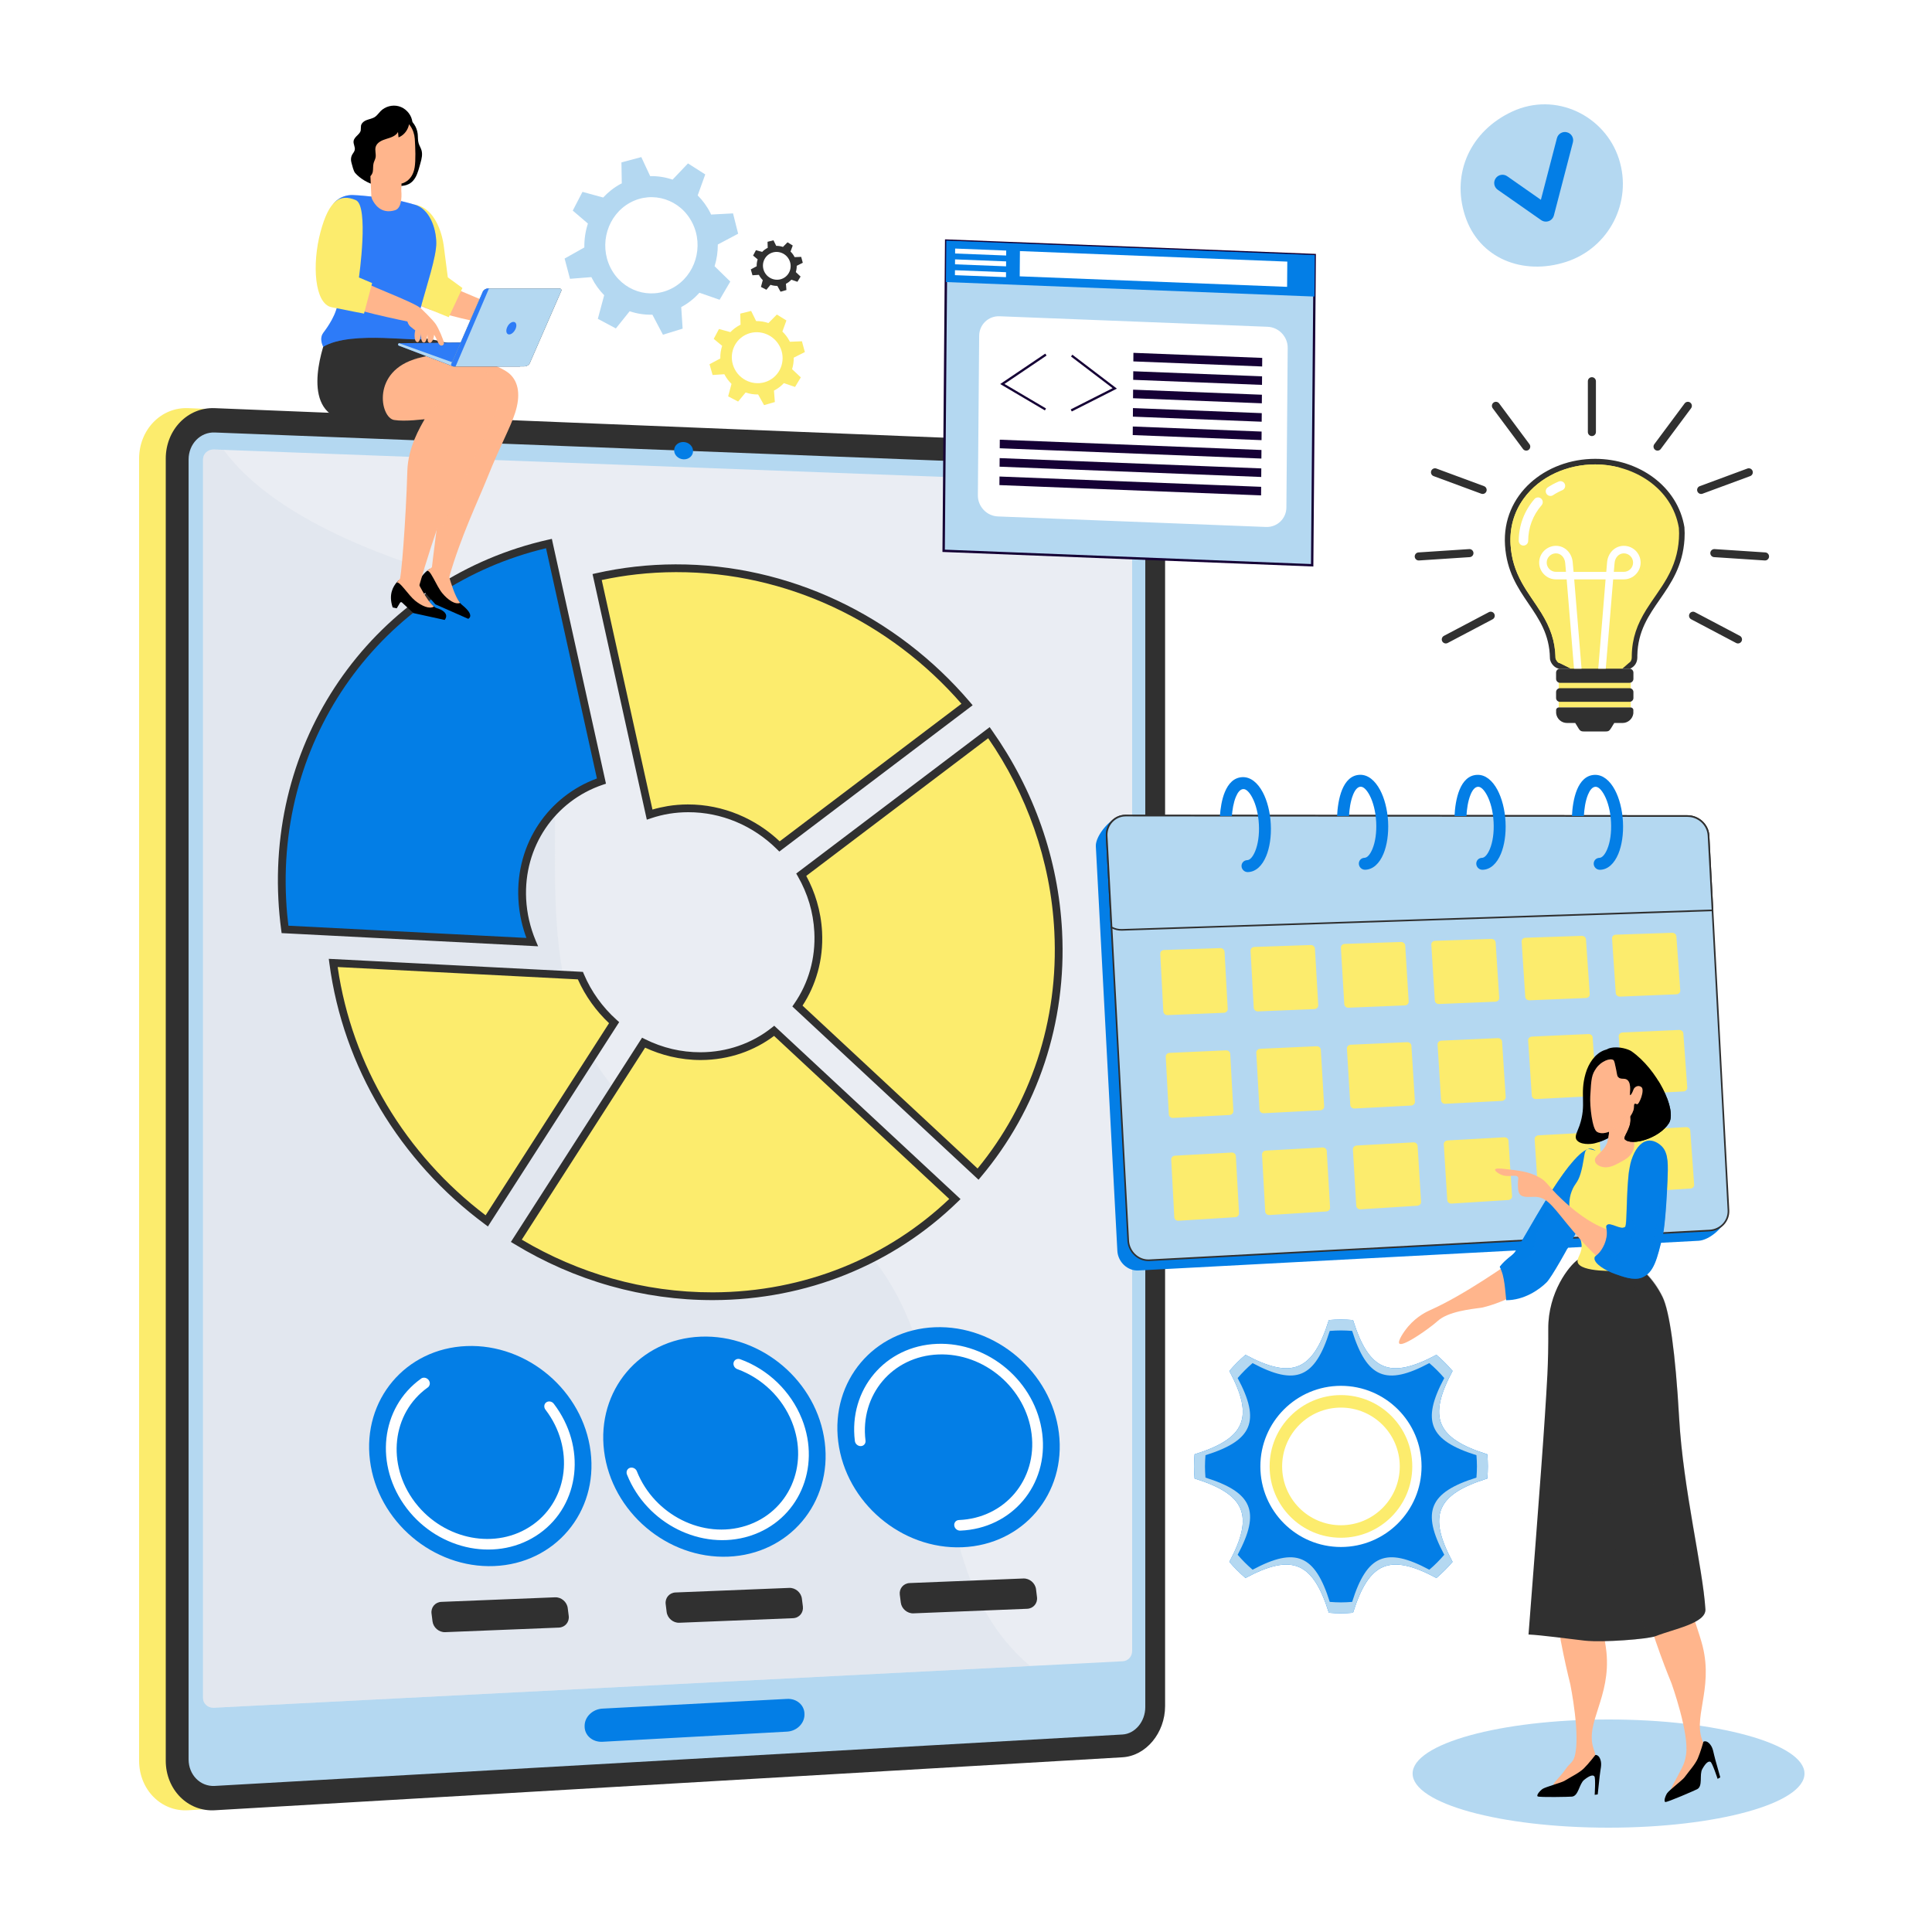 <svg width="500" height="500" viewBox="0 0 500 500" fill="none" xmlns="http://www.w3.org/2000/svg">
<path d="M184.935 68.905C185.5 67.094 185.777 65.193 185.769 63.275L191.032 60.487L189.709 55.225L184.024 55.525C183.964 55.398 183.917 55.267 183.855 55.14C182.981 53.392 181.856 51.868 180.562 50.57L182.518 45.139L178.05 42.293L174.057 46.489C172.202 45.85 170.244 45.542 168.264 45.583L165.969 40.656L160.826 42.031L160.918 47.457C160.798 47.521 160.672 47.567 160.553 47.633C158.85 48.562 157.368 49.752 156.101 51.119L150.744 49.652L148.23 54.502L152.153 57.857C151.503 59.838 151.19 61.931 151.228 64.04L146.121 66.915L147.514 72.156L153.058 71.718C153.086 71.776 153.106 71.834 153.135 71.893C153.994 73.611 155.094 75.115 156.362 76.4L154.719 82.512L159.387 85L162.957 80.548C164.841 81.194 166.831 81.496 168.839 81.44L171.568 86.623L176.663 85.053L176.301 79.461C176.346 79.438 176.393 79.42 176.436 79.397C178.199 78.435 179.722 77.191 181.016 75.764L186.239 77.578L188.998 72.869L184.935 68.898V68.905ZM174.101 74.513C168.257 77.701 161.028 75.343 157.987 69.26C154.947 63.175 157.225 55.634 163.07 52.447C168.915 49.259 176.143 51.616 179.184 57.699C182.225 63.784 179.946 71.326 174.101 74.513Z" fill="#B4D8F1"/>
<path d="M204.991 95.541C205.291 94.584 205.433 93.579 205.417 92.563L208.297 91.116L207.539 88.321L204.413 88.447C204.379 88.38 204.353 88.31 204.318 88.243C203.827 87.312 203.199 86.498 202.48 85.803L203.525 82.937L201.051 81.404L198.878 83.604C197.853 83.255 196.774 83.081 195.685 83.091L194.394 80.468L191.573 81.167L191.654 84.042C191.588 84.075 191.52 84.098 191.454 84.133C190.523 84.615 189.714 85.237 189.025 85.954L186.069 85.146L184.714 87.701L186.891 89.501C186.545 90.547 186.384 91.653 186.418 92.771L183.624 94.265L184.421 97.049L187.468 96.849C187.484 96.88 187.495 96.911 187.512 96.942C187.994 97.857 188.608 98.66 189.313 99.348L188.444 102.576L191.026 103.921L192.965 101.583C194.005 101.936 195.102 102.107 196.207 102.089L197.738 104.85L200.532 104.048L200.3 101.083C200.325 101.071 200.351 101.062 200.374 101.05C201.339 100.551 202.17 99.9 202.873 99.152L205.757 100.143L207.249 97.664L204.99 95.537L204.991 95.541ZM199.062 98.45C195.865 100.105 191.874 98.815 190.166 95.575C188.459 92.334 189.669 88.352 192.867 86.697C196.064 85.042 200.055 86.332 201.763 89.572C203.47 92.812 202.26 96.794 199.062 98.45Z" fill="#FCEC6D"/>
<path d="M205.958 70.416C206.122 69.894 206.199 69.346 206.191 68.792L207.762 68.003L207.348 66.478L205.643 66.547C205.625 66.51 205.61 66.472 205.591 66.435C205.324 65.927 204.981 65.484 204.589 65.104L205.159 63.541L203.809 62.705L202.624 63.905C202.065 63.715 201.477 63.62 200.883 63.625L200.179 62.194L198.639 62.575L198.684 64.144C198.648 64.162 198.61 64.175 198.575 64.194C198.067 64.457 197.626 64.796 197.25 65.187L195.637 64.746L194.898 66.14L196.086 67.121C195.897 67.692 195.809 68.296 195.828 68.905L194.304 69.72L194.738 71.239L196.401 71.129C196.409 71.146 196.415 71.163 196.424 71.18C196.687 71.679 197.022 72.117 197.407 72.492L196.933 74.254L198.341 74.987L199.399 73.712C199.966 73.904 200.564 73.998 201.167 73.988L202.002 75.494L203.526 75.056L203.4 73.439C203.413 73.433 203.427 73.428 203.44 73.421C203.966 73.149 204.42 72.794 204.803 72.386L206.376 72.926L207.19 71.574L205.958 70.414V70.416ZM202.724 72.003C200.98 72.905 198.804 72.202 197.872 70.435C196.941 68.667 197.601 66.495 199.345 65.592C201.089 64.689 203.266 65.393 204.198 67.16C205.129 68.928 204.469 71.1 202.724 72.003Z" fill="#303030"/>
<path d="M294.628 441.517C294.628 448.477 289.689 454.428 283.599 454.783L48.674 468.494C41.696 468.9 36 463.143 36 455.658V118.692C36 111.205 41.696 105.347 48.674 105.628L283.599 115.147C289.689 115.393 294.628 121.257 294.628 128.216V441.516V441.517Z" fill="#FCEC6D"/>
<path d="M301.526 441.517C301.526 448.477 296.587 454.428 290.497 454.783L55.572 468.494C48.594 468.9 42.898 463.143 42.898 455.658V118.692C42.898 111.205 48.594 105.347 55.572 105.628L290.497 115.147C296.587 115.393 301.526 121.257 301.526 128.216V441.516V441.517Z" fill="#303030"/>
<path d="M48.809 118.908V455.333C48.809 459.334 51.84 462.406 55.571 462.195L241.372 451.67L290.497 448.887C293.76 448.702 296.4 445.528 296.4 441.796V128.028C296.4 124.297 293.76 121.17 290.497 121.042L239.598 119.067L55.571 111.927C51.84 111.782 48.809 114.908 48.809 118.908Z" fill="#B4D8F1"/>
<path d="M292.999 127.788V427.284C292.999 428.673 291.958 429.862 290.591 429.932L266.533 431.163L55.36 441.959C53.798 442.04 52.541 440.895 52.541 439.414V118.916C52.541 117.43 53.817 116.268 55.377 116.327L57.879 116.419L290.589 125.172C291.957 125.226 292.997 126.399 292.997 127.786L292.999 127.788Z" fill="#EAEDF3"/>
<path opacity="0.4" d="M266.57 431.163L55.378 441.959C53.816 442.04 52.542 440.895 52.542 439.414V118.916C52.542 117.43 53.818 116.268 55.378 116.327L57.88 116.419C65.103 126.263 80.099 137.61 110.359 147.33C181.686 170.233 100.822 270.188 190.969 302.335C264.36 328.506 226.935 397.242 266.57 431.163Z" fill="#D8DEE8"/>
<path d="M203.702 448.144L155.926 450.771C153.372 450.911 151.299 449.14 151.299 446.815V446.641C151.299 444.316 153.372 442.322 155.926 442.187L203.702 439.675C206.185 439.544 208.195 441.293 208.195 443.582V443.753C208.195 446.041 206.185 448.007 203.702 448.144Z" fill="#037EE6"/>
<path d="M179.363 116.729C179.363 117.966 178.268 118.927 176.917 118.876C175.565 118.824 174.469 117.778 174.469 116.539C174.469 115.301 175.565 114.34 176.917 114.393C178.268 114.446 179.363 115.493 179.363 116.729Z" fill="#037EE6"/>
<path fill-rule="evenodd" clip-rule="evenodd" d="M290.697 211.109L433.911 213.841C436.763 213.896 439.142 216.066 439.36 218.912L446.671 314.375C446.889 317.218 442.458 320.963 439.62 321.111L294.619 328.797C291.781 328.949 289.326 326.574 289.171 323.731L283.6 219.009C283.453 216.159 287.848 211.053 290.697 211.109Z" fill="#037EE6"/>
<path fill-rule="evenodd" clip-rule="evenodd" d="M291.301 211.073L436.717 211.195C439.563 211.195 442.015 213.413 442.167 216.261L447.323 313.175C447.471 316.02 445.26 318.314 442.423 318.462L297.425 326.148C294.588 326.3 292.125 323.929 291.978 321.082L286.407 216.358C286.255 213.512 288.455 211.069 291.301 211.071V211.073Z" fill="#B4D8F1"/>
<path fill-rule="evenodd" clip-rule="evenodd" d="M291.298 210.859L436.714 210.98C438.202 210.98 439.586 211.567 440.611 212.52C441.628 213.468 442.302 214.783 442.377 216.256L447.534 313.173C447.615 314.64 447.084 315.97 446.174 316.953C445.252 317.95 443.934 318.594 442.446 318.676L297.448 326.362C297.382 326.366 297.327 326.366 297.285 326.366C295.87 326.397 294.549 325.826 293.557 324.893C292.57 323.964 291.902 322.67 291.78 321.254C291.776 321.183 291.769 321.126 291.769 321.086L286.194 216.364L286.19 216.247C286.15 214.809 286.679 213.479 287.574 212.5C288.476 211.523 289.75 210.89 291.185 210.859H291.298ZM436.725 211.406L291.315 211.285L291.207 211.289C289.889 211.316 288.723 211.898 287.891 212.793C287.06 213.693 286.573 214.924 286.617 216.249V216.362H286.622L292.188 321.08C292.193 321.146 292.199 321.197 292.199 321.238C292.312 322.544 292.929 323.735 293.839 324.591C294.75 325.446 295.958 325.971 297.263 325.947L297.404 325.943L442.406 318.259C443.782 318.182 444.999 317.591 445.854 316.669C446.694 315.762 447.179 314.538 447.108 313.188L441.952 216.274C441.879 214.917 441.264 213.711 440.327 212.837C439.375 211.951 438.096 211.413 436.72 211.413L436.725 211.406Z" fill="#303030"/>
<path fill-rule="evenodd" clip-rule="evenodd" d="M301.25 245.86C306.085 245.69 310.955 245.534 315.818 245.366C316.384 245.344 316.878 245.774 316.909 246.315C317.185 251.237 317.458 256.171 317.734 261.091C317.764 261.627 317.317 262.086 316.737 262.11C311.872 262.315 306.997 262.509 302.147 262.708C301.568 262.728 301.098 262.3 301.067 261.76C300.809 256.795 300.542 251.833 300.278 246.868C300.247 246.328 300.67 245.88 301.25 245.86ZM302.665 272.487C307.527 272.262 312.405 272.048 317.282 271.83C317.861 271.805 318.355 272.222 318.382 272.752C318.657 277.679 318.922 282.612 319.197 287.535C319.228 288.064 318.774 288.529 318.214 288.56C313.322 288.821 308.439 289.07 303.563 289.321C302.983 289.346 302.513 288.926 302.489 288.388C302.225 283.43 301.96 278.466 301.695 273.504C301.665 272.963 302.088 272.516 302.668 272.489L302.665 272.487ZM419.916 267.207C424.782 266.989 429.656 266.779 434.533 266.55C435.112 266.526 435.613 266.923 435.648 267.432C435.979 272.121 436.329 276.799 436.662 281.476C436.698 281.986 436.254 282.434 435.679 282.464C430.787 282.72 425.897 282.965 421.028 283.223C420.463 283.25 419.958 282.85 419.928 282.337C419.601 277.623 419.255 272.915 418.929 268.191C418.894 267.681 419.341 267.238 419.916 267.207ZM396.465 268.268C401.33 268.043 406.202 267.825 411.083 267.611C411.658 267.586 412.148 267.983 412.176 268.502C412.503 273.235 412.84 277.965 413.164 282.689C413.199 283.21 412.758 283.651 412.176 283.682C407.291 283.931 402.401 284.187 397.527 284.436C396.961 284.467 396.462 284.063 396.427 283.55C396.116 278.79 395.79 274.02 395.479 269.256C395.446 268.74 395.887 268.299 396.465 268.268ZM373.017 269.322C377.876 269.104 382.754 268.885 387.631 268.665C388.197 268.641 388.702 269.042 388.733 269.562C389.033 274.346 389.353 279.121 389.67 283.902C389.705 284.418 389.262 284.877 388.687 284.908C383.797 285.164 378.908 285.409 374.038 285.662C373.482 285.693 372.984 285.287 372.946 284.765C372.64 279.957 372.336 275.14 372.045 270.319C372.014 269.805 372.453 269.351 373.019 269.324L373.017 269.322ZM349.565 270.372C354.43 270.154 359.305 269.935 364.181 269.715C364.746 269.69 365.235 270.101 365.27 270.625C365.577 275.453 365.881 280.288 366.178 285.109C366.209 285.634 365.755 286.092 365.204 286.117C360.314 286.377 355.429 286.628 350.555 286.882C349.975 286.913 349.481 286.498 349.455 285.973C349.168 281.117 348.873 276.245 348.584 271.382C348.549 270.857 349.001 270.394 349.567 270.367L349.565 270.372ZM326.117 271.426C330.976 271.212 335.853 270.987 340.727 270.769C341.307 270.745 341.801 271.164 341.831 271.693C342.118 276.569 342.407 281.446 342.691 286.317C342.722 286.853 342.268 287.316 341.704 287.343C336.818 287.597 331.929 287.846 327.054 288.102C326.477 288.133 325.983 287.716 325.952 287.184C325.677 282.277 325.403 277.359 325.128 272.441C325.097 271.911 325.551 271.453 326.115 271.426H326.117ZM304.081 299.089C308.966 298.822 313.856 298.549 318.743 298.278C319.319 298.242 319.812 298.655 319.843 299.195C320.119 304.118 320.392 309.045 320.657 313.978C320.683 314.508 320.251 314.973 319.669 315.008C314.775 315.315 309.874 315.626 304.989 315.93C304.414 315.965 303.929 315.557 303.904 315.019C303.64 310.055 303.375 305.093 303.111 300.128C303.087 299.588 303.503 299.122 304.083 299.089H304.081ZM421.669 292.51C426.539 292.235 431.431 291.97 436.329 291.697C436.907 291.666 437.405 292.052 437.44 292.561C437.778 297.241 438.115 301.928 438.446 306.612C438.481 307.126 438.053 307.565 437.471 307.6C432.577 307.911 427.677 308.218 422.791 308.524C422.211 308.557 421.7 308.182 421.667 307.662C421.33 302.944 421.01 298.231 420.681 293.512C420.648 292.996 421.089 292.543 421.669 292.513V292.51ZM398.151 293.825C403.021 293.549 407.911 293.284 412.811 293.015C413.378 292.98 413.876 293.377 413.911 293.891C414.238 298.622 414.557 303.359 414.886 308.085C414.919 308.606 414.489 309.047 413.907 309.082C409.013 309.389 404.112 309.693 399.227 310.002C398.651 310.042 398.136 309.656 398.1 309.135C397.792 304.365 397.481 299.601 397.163 294.842C397.133 294.317 397.571 293.862 398.151 293.825ZM374.631 295.146C379.501 294.87 384.39 294.599 389.282 294.33C389.857 294.299 390.362 294.696 390.393 295.216C390.708 299.996 391.004 304.782 391.321 309.563C391.352 310.088 390.922 310.527 390.347 310.56C385.446 310.871 380.552 311.182 375.667 311.488C375.1 311.524 374.582 311.138 374.551 310.617C374.245 305.789 373.949 300.975 373.65 296.16C373.614 295.635 374.069 295.177 374.633 295.146H374.631ZM351.128 296.46C356.002 296.191 360.888 295.92 365.773 295.644C366.337 295.613 366.842 296.017 366.873 296.542C367.168 301.37 367.475 306.204 367.77 311.03C367.801 311.559 367.362 312.007 366.798 312.044C361.897 312.351 357.003 312.666 352.116 312.973C351.536 313.008 351.031 312.607 351 312.082C350.716 307.214 350.414 302.36 350.129 297.488C350.098 296.952 350.546 296.493 351.126 296.463L351.128 296.46ZM327.599 297.775C332.484 297.506 337.369 297.234 342.259 296.961C342.835 296.93 343.328 297.336 343.359 297.861C343.639 302.744 343.937 307.627 344.219 312.501C344.245 313.037 343.813 313.489 343.231 313.526C338.337 313.837 333.437 314.144 328.551 314.448C327.971 314.483 327.467 314.086 327.436 313.557C327.16 308.635 326.887 303.721 326.611 298.809C326.587 298.273 327.035 297.803 327.599 297.773V297.775ZM418.153 241.897C423.003 241.729 427.868 241.571 432.723 241.403C433.298 241.383 433.812 241.791 433.847 242.301C434.182 246.983 434.519 251.663 434.85 256.349C434.885 256.859 434.444 257.298 433.862 257.324C429.004 257.523 424.125 257.721 419.275 257.924C418.695 257.951 418.195 257.543 418.159 257.027C417.84 252.309 417.518 247.596 417.192 242.872C417.156 242.362 417.588 241.919 418.153 241.897ZM394.769 242.693C399.617 242.523 404.474 242.36 409.337 242.199C409.917 242.184 410.417 242.592 410.45 243.106C410.776 247.836 411.096 252.574 411.425 257.304C411.46 257.818 411.012 258.262 410.437 258.281C405.572 258.484 400.697 258.678 395.849 258.877C395.267 258.903 394.765 258.502 394.734 257.982C394.419 253.211 394.112 248.447 393.795 243.677C393.76 243.156 394.192 242.713 394.769 242.693ZM371.388 243.483C376.236 243.313 381.092 243.156 385.955 242.989C386.531 242.969 387.036 243.381 387.069 243.906C387.38 248.681 387.677 253.471 387.992 258.246C388.026 258.771 387.585 259.214 387.005 259.241C382.144 259.439 377.265 259.638 372.415 259.836C371.851 259.861 371.361 259.45 371.33 258.925C371.035 254.104 370.731 249.292 370.424 244.473C370.394 243.953 370.821 243.505 371.388 243.485V243.483ZM348.015 244.277C352.865 244.109 357.72 243.95 362.583 243.783C363.149 243.763 363.637 244.186 363.674 244.711C363.963 249.539 364.261 254.373 364.565 259.199C364.596 259.724 364.157 260.172 363.593 260.198C358.727 260.397 353.848 260.595 348.996 260.794C348.421 260.818 347.927 260.401 347.896 259.876C347.616 255.009 347.31 250.143 347.025 245.282C346.994 244.747 347.433 244.297 348.013 244.277H348.015ZM324.629 245.069C329.484 244.905 334.334 244.736 339.197 244.575C339.779 244.552 340.273 244.971 340.304 245.505C340.588 250.388 340.879 255.264 341.163 260.145C341.194 260.674 340.74 261.129 340.165 261.153C335.299 261.352 330.421 261.548 325.571 261.744C324.993 261.768 324.497 261.352 324.468 260.822C324.193 255.9 323.915 250.986 323.644 246.074C323.613 245.545 324.052 245.086 324.627 245.066L324.629 245.069Z" fill="#FCEC6D"/>
<path fill-rule="evenodd" clip-rule="evenodd" d="M291.301 211.073L436.717 211.195C439.564 211.195 442.015 213.413 442.167 216.26L443.192 235.596L443.17 235.6L290.349 240.646C289.381 240.677 288.464 240.432 287.664 239.989L286.405 216.36C286.253 213.515 288.453 211.071 291.299 211.073H291.301Z" fill="#B4D8F1"/>
<path fill-rule="evenodd" clip-rule="evenodd" d="M291.297 210.859L436.713 210.98C438.201 210.98 439.586 211.567 440.611 212.52C441.627 213.468 442.302 214.783 442.377 216.256L443.406 235.591L443.415 235.805L443.205 235.81H443.186L290.36 240.853C289.866 240.869 289.385 240.818 288.927 240.706C288.449 240.589 287.99 240.408 287.562 240.176L287.454 240.115L287.45 239.993L286.191 216.364L286.187 216.252V216.247C286.147 214.809 286.676 213.479 287.571 212.5C288.473 211.523 289.747 210.89 291.182 210.859H291.295H291.297ZM436.729 211.406L291.312 211.285L291.204 211.289C289.886 211.316 288.72 211.891 287.889 212.793C287.057 213.693 286.57 214.924 286.614 216.249L286.619 216.362L287.869 239.863C288.23 240.053 288.612 240.198 289.015 240.296C289.438 240.404 289.879 240.448 290.333 240.434L442.972 235.393L441.953 216.269C441.881 214.913 441.265 213.706 440.329 212.833C439.376 211.946 438.098 211.408 436.726 211.408L436.729 211.406Z" fill="#303030"/>
<path fill-rule="evenodd" clip-rule="evenodd" d="M406.82 211.193C406.902 209.203 407.248 206.504 408.119 204.393C409.021 202.212 410.478 200.582 412.764 200.531C414.808 200.489 416.642 201.994 417.945 204.459C419.071 206.579 419.849 209.49 420.019 212.679C420.187 215.87 419.719 218.806 418.829 220.965C417.784 223.484 416.119 225.065 414.076 225.102C413.22 225.124 412.495 224.445 412.451 223.594C412.405 222.743 413.057 222.035 413.906 222.013C414.655 221.997 415.387 221.122 415.974 219.71C416.703 217.946 417.078 215.484 416.93 212.743C416.789 210.002 416.148 207.56 415.235 205.833C414.501 204.448 413.677 203.601 412.927 203.617C412.092 203.639 411.45 204.494 410.972 205.646C410.277 207.326 409.988 209.512 409.907 211.19H406.82V211.193ZM315.711 211.188C315.839 209.278 316.194 206.885 316.985 204.986C317.885 202.805 319.342 201.175 321.626 201.122C323.672 201.083 325.508 202.587 326.811 205.052C327.931 207.172 328.711 210.077 328.876 213.272C329.051 216.464 328.581 219.397 327.686 221.558C326.648 224.077 324.981 225.656 322.933 225.696C322.082 225.716 321.355 225.038 321.308 224.187C321.264 223.336 321.919 222.628 322.772 222.606C323.515 222.59 324.254 221.708 324.836 220.303C325.563 218.539 325.947 216.078 325.797 213.336C325.649 210.595 325.014 208.153 324.097 206.426C323.367 205.041 322.536 204.195 321.793 204.21C320.953 204.232 320.312 205.088 319.838 206.237C319.221 207.726 318.927 209.611 318.808 211.186H315.713L315.711 211.188ZM346.039 211.188C346.12 209.199 346.467 206.488 347.337 204.375C348.239 202.194 349.696 200.564 351.982 200.518C354.03 200.474 355.86 201.982 357.163 204.448C358.29 206.568 359.068 209.472 359.238 212.661C359.405 215.855 358.938 218.786 358.047 220.952C357.002 223.468 355.338 225.043 353.294 225.089C352.439 225.105 351.716 224.432 351.669 223.576C351.623 222.725 352.276 222.021 353.124 222.002C353.874 221.986 354.606 221.104 355.192 219.692C355.922 217.928 356.297 215.467 356.156 212.725C356.008 209.984 355.366 207.542 354.454 205.816C353.72 204.435 352.895 203.588 352.145 203.603C351.31 203.619 350.668 204.479 350.194 205.63C349.498 207.318 349.202 209.508 349.125 211.186H346.039V211.188ZM376.431 211.193C376.512 209.199 376.858 206.493 377.729 204.384C378.629 202.201 380.086 200.571 382.374 200.527C384.418 200.481 386.25 201.982 387.555 204.45C388.679 206.572 389.46 209.481 389.627 212.672C389.797 215.861 389.327 218.797 388.437 220.958C387.392 223.475 385.727 225.056 383.684 225.1C382.828 225.116 382.105 224.439 382.059 223.587C382.015 222.736 382.665 222.028 383.516 222.015C384.266 221.999 384.998 221.117 385.584 219.706C386.312 217.943 386.689 215.482 386.541 212.741C386.398 209.997 385.756 207.558 384.846 205.831C384.111 204.45 383.285 203.599 382.537 203.619C381.702 203.634 381.06 204.49 380.586 205.641C379.89 207.329 379.599 209.519 379.517 211.197H376.431V211.193Z" fill="#037EE6"/>
<path d="M422.046 176.637H403.396V183.081H422.046V176.637Z" fill="#FCEC6D"/>
<path fill-rule="evenodd" clip-rule="evenodd" d="M421.877 173.046C422.999 172.525 423.741 171.556 423.741 170.098V169.64C423.963 157.021 435.051 153.481 435.949 139.515C436.015 138.469 436.005 137.446 435.928 136.448C434.19 125.858 424.128 118.746 412.82 118.746C399.937 118.746 388.671 127.983 389.494 141.074C390.346 154.626 400.909 158.054 401.119 170.303C401.119 171.628 402.535 173.159 403.745 173.048H421.877V173.046Z" fill="#303030"/>
<path fill-rule="evenodd" clip-rule="evenodd" d="M421.518 171.608L416.693 175.808L407.795 173.657L403.679 171.608L403.622 171.612C403.2 171.598 402.569 170.705 402.563 170.279C402.494 165.874 401.183 162.343 398.902 158.635C397.266 155.977 395.346 153.511 393.839 150.775C392.116 147.649 391.158 144.56 390.932 140.983C390.662 136.668 391.788 132.553 394.323 129.046C398.539 123.211 405.742 120.19 412.818 120.19C422.807 120.19 432.765 126.296 434.492 136.622C434.565 137.557 434.565 138.493 434.506 139.424C434.268 143.155 433.246 146.365 431.414 149.605C429.806 152.456 427.771 155.017 426.048 157.79C423.715 161.546 422.379 165.148 422.301 169.64V170.098C422.301 170.791 422.057 171.273 421.522 171.608H421.518Z" fill="#FCEC6D"/>
<path fill-rule="evenodd" clip-rule="evenodd" d="M415.249 173.344L413.48 175.028L407.793 173.657L403.677 171.608L403.62 171.612C403.198 171.598 402.567 170.705 402.561 170.279C402.492 165.874 401.181 162.343 398.9 158.635C397.264 155.977 395.348 153.511 393.837 150.775C392.114 147.649 391.156 144.56 390.93 140.983C390.66 136.668 391.786 132.553 394.321 129.046C398.537 123.211 405.74 120.19 412.816 120.19C414.924 120.19 417.032 120.466 419.061 120.991C423.725 124.049 427.259 128.903 428.221 135.194C428.295 136.212 428.299 137.233 428.235 138.245C427.997 142.318 426.976 145.814 425.143 149.353C423.535 152.462 421.5 155.253 419.777 158.278C417.449 162.377 416.108 166.305 416.035 171.205V171.705C416.035 172.455 415.787 172.983 415.251 173.346L415.249 173.344Z" fill="#FCEC6D"/>
<path fill-rule="evenodd" clip-rule="evenodd" d="M402.726 184.57C402.863 185.987 404.068 187.106 405.52 187.106H407.668L408.507 188.472C408.983 189.26 409.268 189.31 410.188 189.31H415.248C416.17 189.31 416.449 189.26 416.929 188.472L417.768 187.106H419.922C421.352 187.106 422.544 186.014 422.708 184.626V183.642C422.629 183.322 422.341 183.082 421.996 183.082H403.438C403.091 183.082 402.801 183.324 402.728 183.652C402.718 183.679 402.736 183.737 402.724 183.753V184.572L402.726 184.57ZM421.738 178.109H403.703C403.156 178.109 402.712 178.557 402.712 179.103V180.638C402.712 181.186 403.156 181.63 403.703 181.63H421.738C422.284 181.63 422.728 181.186 422.728 180.638V179.103C422.728 178.555 422.284 178.109 421.738 178.109ZM421.697 173.048H403.743C403.176 173.048 402.712 173.516 402.712 174.079V175.684C402.712 176.248 403.176 176.716 403.743 176.716H421.697C422.266 176.716 422.728 176.248 422.728 175.684V174.079C422.728 173.516 422.266 173.048 421.697 173.048Z" fill="#303030"/>
<path fill-rule="evenodd" clip-rule="evenodd" d="M415.572 173.052L417.483 149.944H420.248C421.442 149.944 422.529 149.454 423.318 148.666H423.314C424.103 147.877 424.593 146.79 424.593 145.599C424.593 144.409 424.103 143.318 423.32 142.534C422.531 141.745 421.444 141.26 420.25 141.26C419.056 141.26 418.051 141.733 417.285 142.492C416.512 143.266 416.014 144.345 415.915 145.518L415.701 147.994H407.236L407.016 145.518C406.915 144.345 406.421 143.266 405.642 142.492C404.88 141.733 403.859 141.26 402.681 141.26C401.503 141.26 400.402 141.751 399.615 142.534C398.828 143.318 398.336 144.403 398.336 145.599C398.336 146.795 398.828 147.883 399.615 148.666C400.398 149.454 401.485 149.944 402.681 149.944H405.45L407.355 173.052H409.303L407.405 149.944H415.524L413.628 173.052H415.574H415.572ZM417.652 147.992L417.854 145.687C417.914 144.972 418.207 144.326 418.661 143.871C419.068 143.463 419.619 143.207 420.248 143.207C420.908 143.207 421.503 143.476 421.94 143.911C422.37 144.343 422.64 144.943 422.64 145.597C422.64 146.252 422.374 146.853 421.944 147.289H421.94C421.503 147.722 420.908 147.992 420.248 147.992H417.654H417.652ZM405.275 147.992H402.677C402.017 147.992 401.422 147.722 400.985 147.289C400.553 146.855 400.283 146.258 400.283 145.597C400.283 144.937 400.553 144.341 400.985 143.911V143.907C401.416 143.476 402.015 143.207 402.677 143.207C403.304 143.207 403.849 143.463 404.262 143.871C404.716 144.324 405.009 144.97 405.073 145.687L405.275 147.992Z" fill="white"/>
<path fill-rule="evenodd" clip-rule="evenodd" d="M404.32 126.864C404.939 126.602 405.232 125.888 404.971 125.269C404.709 124.65 403.995 124.36 403.374 124.622C402.87 124.836 402.39 125.066 401.94 125.304C401.478 125.556 401.024 125.826 400.584 126.122C400.021 126.493 399.87 127.248 400.239 127.808C400.61 128.371 401.367 128.522 401.926 128.153C402.301 127.903 402.692 127.671 403.094 127.457C403.507 127.233 403.916 127.034 404.318 126.866L404.32 126.864ZM398.964 130.756C399.406 130.246 399.352 129.472 398.845 129.032C398.335 128.588 397.565 128.643 397.121 129.151C395.832 130.631 394.803 132.339 394.101 134.206C393.423 136.007 393.052 137.951 393.052 139.967C393.052 140.642 393.597 141.191 394.271 141.191C394.946 141.191 395.495 140.642 395.495 139.967C395.495 138.239 395.806 136.589 396.379 135.063C396.974 133.482 397.859 132.024 398.964 130.754V130.756Z" fill="white"/>
<path fill-rule="evenodd" clip-rule="evenodd" d="M411.978 97.617C412.555 97.617 413.023 98.085 413.023 98.663V111.81C413.023 112.383 412.555 112.856 411.978 112.856C411.405 112.856 410.937 112.383 410.937 111.81V98.663C410.937 98.085 411.405 97.617 411.978 97.617ZM373.247 165.966C373.518 166.474 374.151 166.67 374.655 166.406L386.284 160.272C386.794 160.002 386.986 159.369 386.718 158.865V158.861C386.452 158.358 385.822 158.159 385.312 158.427L373.683 164.559C373.179 164.831 372.981 165.464 373.247 165.968V165.966ZM366.131 144.076C366.173 144.649 366.668 145.085 367.24 145.048L380.36 144.187C380.933 144.147 381.368 143.651 381.332 143.078C381.29 142.504 380.794 142.07 380.223 142.106L367.103 142.967C366.53 143.004 366.095 143.504 366.131 144.076ZM370.397 121.876C370.2 122.414 370.476 123.017 371.015 123.215L383.347 127.77C383.884 127.973 384.483 127.693 384.685 127.155C384.882 126.616 384.602 126.015 384.067 125.818L371.735 121.255C371.198 121.059 370.595 121.339 370.397 121.874V121.876ZM386.522 104.196C386.064 104.533 385.967 105.196 386.308 105.652L394.157 116.2C394.496 116.663 395.157 116.758 395.613 116.415C396.073 116.069 396.168 115.415 395.829 114.956L387.979 104.404C387.634 103.946 386.98 103.849 386.522 104.194V104.196ZM450.713 165.966C450.443 166.474 449.811 166.67 449.307 166.406L437.678 160.272C437.168 160.002 436.976 159.369 437.241 158.865V158.861C437.507 158.358 438.14 158.159 438.649 158.427L450.279 164.559C450.782 164.831 450.981 165.464 450.713 165.968V165.966ZM457.829 144.076C457.789 144.649 457.293 145.085 456.72 145.048L443.601 144.187C443.028 144.147 442.592 143.651 442.63 143.078C442.669 142.504 443.167 142.07 443.738 142.106L456.857 142.967C457.43 143.004 457.866 143.504 457.829 144.076ZM453.563 121.876C453.759 122.414 453.485 123.017 452.946 123.215L440.615 127.77C440.077 127.973 439.478 127.693 439.276 127.155C439.08 126.616 439.353 126.015 439.895 125.818L452.226 121.255C452.762 121.059 453.363 121.339 453.563 121.874V121.876ZM437.438 104.196C437.898 104.533 437.993 105.196 437.652 105.652L429.804 116.2C429.465 116.663 428.805 116.758 428.347 116.415C427.889 116.069 427.792 115.415 428.133 114.956L435.982 104.404C436.325 103.946 436.982 103.849 437.438 104.194V104.196Z" fill="#303030"/>
<path d="M416.291 473C388.285 473 365.581 466.732 365.581 459C365.581 451.268 388.285 445 416.291 445C444.297 445 467.001 451.268 467.001 459C467.001 466.732 444.297 473 416.291 473Z" fill="#B4D8F1"/>
<path d="M436.347 454.1C437.226 448.585 432.585 435.644 432.585 435.644C431.548 433.112 430.094 429.418 428.534 424.877C426.799 419.831 425.939 416.667 425.298 413.877C428.059 413.944 430.888 413.679 433.829 413.242C434.695 413.114 435.532 412.927 436.35 412.699C437.572 416.406 439.966 423.316 440.631 425.984C443.498 437.465 437.704 444.907 440.924 451.221C441.208 451.777 442.457 454.081 441.607 455.186C441.031 455.935 437.862 458.147 436.733 459.757C435.43 461.616 432.778 464.357 432.29 463.95C431.832 463.567 433.88 460.378 435.266 457.558C435.891 456.285 436.108 455.601 436.347 454.098V454.1Z" fill="#FFB58C"/>
<path d="M440.852 450.749C440.852 450.749 441.638 450.256 442.573 451.436C443.405 452.484 443.38 453.491 443.935 455.453C444.488 457.415 445.206 459.978 445.206 459.978L444.515 460.368C444.515 460.368 443.169 456.237 442.675 455.972C442.182 455.706 441.471 456.183 440.554 457.82C439.731 459.285 440.769 462.214 439.241 463.036C438.702 463.327 431.46 466.475 430.988 466.356C430.516 466.236 430.961 464.841 431.439 464.098C431.913 463.354 435.417 460.694 435.935 459.986C437.157 458.311 438.699 456.661 439.386 455.089C440.072 453.518 440.852 450.747 440.852 450.747V450.749Z" fill="black"/>
<path d="M415.523 301.7C414.418 299.52 413.78 297.368 411.641 298.008C406.238 299.629 395.768 323.377 393.047 325.209C390.28 327.074 379.124 335.048 370.169 339.038C369.49 339.342 366.785 340.542 364.463 343.264C363.182 344.765 361.643 347.164 362.155 347.712C362.908 348.519 367.919 345.175 370.697 343.006C372.217 341.82 372.222 341.644 373.15 341.074C376.56 338.981 382.77 338.609 383.708 338.378C389.701 336.918 395.634 333.574 398.771 330.45C401.267 327.967 416.429 303.488 415.52 301.7H415.523Z" fill="#FFB58C"/>
<path d="M415.523 301.699C414.419 299.52 413.102 296.746 410.963 297.389C405.56 299.01 394.168 321.282 391.991 324.145C391.339 325 389.72 325.815 388.141 327.831C389.428 330.271 389.546 334.277 389.808 336.495C394.441 336.495 398.332 333.791 400.257 331.878C402.75 329.395 416.429 303.488 415.523 301.697V301.699Z" fill="#037EE6"/>
<path d="M415.134 271.809C412.764 272.726 411.115 275.191 410.356 277.807C408.755 283.339 410.686 285.76 408.761 291.348C408.235 292.871 407.417 294.078 408.002 294.963C408.895 296.318 411.613 296.152 412.678 295.891C417.705 294.648 420.284 291.389 420.654 290.745C422.713 287.176 423.04 279.959 419.705 275.883C417.96 273.749 417.946 270.72 415.134 271.809Z" fill="black"/>
<path d="M407.47 454.716C409.13 449.388 406.395 435.902 406.395 435.902C405.733 433.244 404.824 429.374 403.931 424.654C402.939 419.408 402.542 416.151 402.307 413.295C405.028 413.768 407.865 413.922 410.838 413.922C411.715 413.922 412.567 413.86 413.409 413.757C414.085 417.605 415.463 424.793 415.742 427.531C416.932 439.311 410.13 445.824 412.412 452.545C412.613 453.136 413.519 455.601 412.519 456.567C411.843 457.224 408.387 458.945 407.039 460.372C405.484 462.02 402.521 462.476 402.097 462.003C401.701 461.558 403.545 460.242 405.32 457.653C406.122 456.483 407.017 456.168 407.468 454.716H407.47Z" fill="#FFB58C"/>
<path d="M412.873 454.183C412.873 454.183 413.785 454.025 414.214 455.475C414.595 456.761 414.2 457.687 413.986 459.717C413.772 461.747 413.487 464.393 413.487 464.393L412.702 464.494C412.702 464.494 412.986 460.154 412.627 459.72C412.267 459.285 411.434 459.459 409.978 460.626C408.672 461.674 408.546 464.781 406.827 464.963C406.221 465.028 398.341 465.194 397.947 464.904C397.553 464.613 398.484 463.49 399.199 462.982C399.915 462.474 404.149 461.34 404.894 460.879C406.648 459.79 408.691 458.848 409.908 457.651C411.125 456.454 412.879 454.185 412.879 454.185L412.873 454.183Z" fill="black"/>
<path d="M412.402 297.479C411.965 297.281 411.488 297.232 410.959 297.389C410.954 297.389 410.949 297.395 410.943 297.395C410.595 298.44 410.029 300.212 408.796 302.907C406.316 308.327 405.139 308.718 404.163 312.287C403.557 314.508 402.667 317.765 404.163 320.932C404.519 321.689 405.029 322.465 405.619 323.177C408.504 317.949 411.793 311.514 413.775 307.036C413.523 302.962 412.994 299.325 412.402 297.476V297.479Z" fill="#037EE6"/>
<path d="M430.287 335.729C425.748 326.36 415.579 321.078 408.297 326.04C406.138 327.511 400.618 334.408 400.687 343.929C400.754 353.285 400.312 358.46 399.819 366.383C399.041 378.827 395.577 423.011 395.577 423.011C398.953 423.163 405.634 424.094 410.079 424.593C414.825 425.125 426.587 424.183 428.451 423.445C433.143 421.586 441.586 420.101 441.358 416.491C440.677 405.711 435.593 385.396 434.556 366.969C433.601 350 432.052 339.372 430.29 335.732L430.287 335.729Z" fill="#303030"/>
<path opacity="0.66" d="M406.236 301.588C400.611 308.604 393.643 321.969 391.989 324.146C391.337 325.001 389.718 325.815 388.139 327.831C388.35 328.233 388.53 328.684 388.683 329.156C389.495 328.111 390.57 326.968 392.351 326.36C393.917 325.826 394.52 326.219 395.531 325.44C397.107 324.224 396.981 322.224 397.619 319.646C398.239 317.14 399.013 316.389 400.89 312.839C403.239 308.395 405.462 304.191 406.234 301.586L406.236 301.588Z" fill="#037EE6"/>
<path d="M408.295 326.618C408.027 325.426 409.63 324.281 409.279 321.819C409.215 321.366 409.107 320.956 409.035 320.755C408.676 319.732 408.046 319.127 407.37 317.583C407.121 317.01 405.166 312.38 406.753 308.298C407.606 306.104 408.26 306.292 409.032 303.776C409.839 301.154 409.941 298.616 410.325 297.894C411.137 296.369 412.719 298.817 417.159 297.577C418.604 297.172 419.355 296.809 421.467 296.331C423.148 295.951 424.006 295.88 424.792 295.894C425.559 295.907 427.033 295.937 427.993 296.456C430.519 297.818 430.656 303.198 429.841 307.052C429.109 310.515 428.05 310.648 425.961 316.274C424.312 320.72 423.382 322.927 423.867 324.376C424.409 325.988 425.572 326.317 425.352 327.166C424.988 328.578 421.486 328.784 419.355 328.89C418.676 328.925 408.909 329.359 408.29 326.618H408.295Z" fill="#FCEC6D"/>
<path opacity="0.47" d="M419.704 275.883C419.591 275.747 419.489 275.606 419.39 275.465C418.543 274.87 417.666 274.48 416.803 274.363C416.486 274.319 415.004 274.154 413.634 274.984C411.596 276.219 411.146 278.852 410.773 281.056C410.432 283.053 410.545 284.56 410.773 287.575C410.977 290.276 411.078 291.625 411.556 292.645C412.006 293.606 412.776 294.703 413.784 295.571C418.079 294.162 420.31 291.342 420.653 290.748C422.712 287.179 423.039 279.962 419.704 275.885V275.883Z" fill="black"/>
<path d="M422.02 286.544C422.61 287.13 421.76 288.001 422.02 290.596C422.189 292.276 422.328 292.716 422.698 294.274C422.961 295.381 423.095 296.608 422.677 297.68C421.948 299.553 420.226 300.288 418.918 301.005C417.521 301.767 416.124 302.345 414.695 302.001C413.727 301.767 412.805 301.265 412.765 300.277C412.711 298.899 414.944 298.356 415.987 295.582C416.191 295.036 416.247 294.616 416.357 293.774C416.725 290.954 415.931 290.143 416.357 288.913C417.124 286.701 421.012 285.539 422.023 286.544H422.02Z" fill="#FFB58C"/>
<path d="M416.933 295.082C416.668 295.215 416.354 295.367 416.014 295.508C416.196 294.998 416.255 294.577 416.36 293.774C416.526 292.493 416.453 291.635 416.362 290.957C419.271 289.478 421.132 288.148 422.194 287.523C422.116 288.036 421.955 288.756 421.979 289.841C421.859 290.015 421.735 290.191 421.612 290.371C420.169 292.441 419.027 294.04 416.933 295.088V295.082Z" fill="#FFB58C"/>
<path d="M414.993 272.637C414.401 274.319 415.771 277.565 417.881 279.036C419.181 279.943 420.036 279.68 420.768 280.73C421.535 281.824 420.908 282.546 421.299 285.116C421.677 287.583 421.983 288.075 421.978 289.839C421.972 292.197 420.007 294.298 420.463 294.811C422.155 296.714 429.372 294.643 431.895 290.713C434.112 287.255 428.817 276.64 422.206 272.053C421.549 271.597 419.055 270.682 416.733 271.225C415.848 271.431 415.234 271.95 414.991 272.639L414.993 272.637Z" fill="black"/>
<path opacity="0.42" d="M427.994 296.451C430.766 297.173 430.657 303.193 429.841 307.047C429.337 309.427 428.681 310.233 427.64 312.331C427.136 311.902 426.667 311.452 426.273 311.064C425.565 310.369 424.219 309.02 423.442 306.764C423.176 305.994 422.265 303.054 423.503 299.721C423.897 298.663 425.844 295.892 427.994 296.451Z" fill="#141F63"/>
<path opacity="0.57" d="M428.524 282.019C428.031 282.342 427.272 282.258 426.787 282.054C425.781 281.631 425.873 280.659 425.015 280.399C424.068 280.111 423.17 281.056 422.8 280.676C422.655 280.524 422.76 280.339 422.733 279.883C422.69 279.134 422.333 278.361 421.88 277.951C421.103 277.25 420.298 277.872 419.802 277.297C419.247 276.653 420.146 275.769 419.631 274.365C419.379 273.673 418.786 272.867 418.097 272.813C417.759 272.786 417.698 272.965 417.212 272.987C416.682 273.011 416.1 272.826 415.714 272.503C415.55 272.365 415.435 272.205 415.341 272.039C415.191 272.221 415.073 272.419 414.995 272.639C414.403 274.322 415.773 277.568 417.883 279.039C419.183 279.946 420.038 279.682 420.77 280.733C421.537 281.827 420.91 282.548 421.301 285.119C421.679 287.586 421.985 288.077 421.98 289.841C421.974 292.2 420.009 294.301 420.465 294.814C422.157 296.716 429.374 294.645 431.897 290.713C433.227 288.636 431.849 283.982 429.106 279.598C429.195 280.605 429.16 281.604 428.524 282.019Z" fill="black"/>
<path opacity="0.47" d="M431.273 283.792C431.428 284.722 431.761 286.101 431.348 287.667C430.811 289.706 429.31 290.927 428.487 291.6C426.446 293.261 423.374 294.382 422.626 293.497C422.476 293.321 422.47 293.125 422.693 291.703C423.103 289.111 423.35 288.34 423.409 287.152C423.473 285.881 423.318 284.185 423.001 284.15C422.685 284.117 422.54 285.767 421.872 288.278C421.939 288.731 421.977 289.201 421.977 289.833C421.972 292.192 420.006 294.293 420.462 294.805C422.154 296.708 429.372 294.637 431.895 290.707C432.798 289.296 432.45 286.696 431.275 283.797L431.273 283.792Z" fill="black"/>
<path opacity="0.21" d="M430.287 335.453C428.084 330.907 424.555 327.327 420.673 325.408C421.284 329.256 425.113 336.044 426.512 349.536C426.663 350.972 426.598 350.714 427.604 377.128C427.802 382.329 427.901 384.942 427.968 385.591C429.167 397.414 433.154 404.492 436.352 412.423C437.336 414.863 438.162 417.181 438.864 419.374C440.42 418.514 441.441 417.501 441.358 416.215C440.677 405.434 435.593 385.119 434.556 366.693C433.601 349.724 432.052 339.095 430.29 335.455L430.287 335.453Z" fill="#303030"/>
<path d="M421.161 279.501C420.394 278.871 419.477 279.501 418.78 278.754C418.485 278.437 418.531 278.198 418.206 276.594C417.925 275.215 417.78 274.523 417.55 274.349C416.735 273.736 414.37 274.65 413.118 276.425C411.938 278.095 411.804 279.064 411.557 283.713C411.42 286.291 412.061 292.132 413.281 292.898C415.767 294.458 420.201 290.65 421.223 289.657C421.904 288.995 422.384 288.354 422.732 287.328C423.049 286.392 422.561 285.225 423.633 285.776C424.167 286.05 425.757 282.087 424.802 281.344C423.904 280.643 422.949 281.395 422.762 281.93C422.464 282.79 422.059 283.45 421.901 283.425C421.614 283.382 422.386 280.502 421.161 279.498V279.501Z" fill="#FFB58C"/>
<path d="M426.937 296.059C424.793 295.894 423.117 300.44 422.867 302.565C421.723 312.333 421.723 316.92 420.149 318.942C419.342 319.979 417.457 318.888 414.384 317.55C413.073 316.98 409.376 315.251 404.215 310.382C400.169 306.563 400.528 305.822 398.086 304.538C395.571 303.217 393.179 302.948 389.377 302.522C388.262 302.397 387.055 302.315 386.94 302.671C386.838 302.983 387.586 303.572 388.265 303.906C390.348 304.926 392.27 303.757 392.855 304.631C393.056 304.932 392.839 305.081 392.831 306.267C392.825 306.978 392.82 308.289 393.26 308.973C393.994 310.113 396.083 309.668 397.517 309.752C400.732 309.939 402.257 312.89 407.177 318.676C412.046 324.406 415.808 327.904 418.645 328.444C423.318 329.332 425.583 326.322 426.487 324.87C430.029 319.178 430.694 310.881 430.822 304.351C430.922 299.243 430.332 296.32 426.935 296.057L426.937 296.059Z" fill="#FFB58C"/>
<path d="M415.87 317.059C415.491 317.439 415.929 317.922 415.87 319.358C415.76 322.018 414.108 323.972 413.961 324.14C413.159 325.063 412.77 325.017 412.69 325.519C412.446 327.033 415.709 328.922 418.14 329.75C419.937 330.361 422.749 331.485 424.878 330.662C428.069 329.427 428.892 325.728 430.348 319.713C430.624 318.576 431.195 314.149 431.546 305.641C431.71 301.708 431.83 298.595 430.224 296.822C429.297 295.799 427.683 294.882 426.227 295.259C424.444 295.72 423.106 297.498 422.194 300.261C420.736 304.682 421.251 316.967 420.594 317.518C419.505 318.427 416.752 316.169 415.87 317.059Z" fill="#037EE6"/>
<path opacity="0.44" d="M431.494 305.643C431.615 302.728 431.712 300.267 431.1 298.464C430.706 300.31 430.476 305.95 429.376 313.064C427.741 323.646 426.301 326.474 424.486 327.164C421.057 328.467 415.263 324.026 415.354 323.852C415.416 323.736 418.601 325.329 418.762 325.025C418.904 324.754 416.287 323.643 416.241 321.852C416.225 321.222 416.536 320.94 416.786 320.335C417.228 319.263 417.134 317.998 416.829 316.896C416.408 316.812 416.048 316.826 415.818 317.059C415.44 317.439 415.877 317.922 415.818 319.358C415.708 322.018 414.056 323.972 413.909 324.14C413.107 325.063 412.718 325.017 412.638 325.519C412.394 327.033 415.657 328.922 418.089 329.75C419.885 330.361 422.698 331.485 424.826 330.662C428.017 329.427 428.84 325.728 430.296 319.713C430.572 318.576 431.143 314.149 431.494 305.641V305.643Z" fill="#037EE6"/>
<path opacity="0.43" d="M422.1 317.922C422.558 317.669 424.014 319.719 424.213 319.578C424.398 319.445 423.057 317.642 422.304 315.438C421.639 313.487 421.754 312.154 421.759 309.437C421.765 306.145 421.77 303.77 421.676 302.28C420.794 307.605 421.116 317.037 420.539 317.517C420.381 317.648 420.188 317.707 419.974 317.726C420.191 318.049 420.427 318.391 420.668 318.747C421.526 320.006 422.035 320.701 422.237 320.609C422.577 320.451 421.647 318.169 422.1 317.919V317.922Z" fill="#037EE6"/>
<path opacity="0.21" d="M421.605 413.292C420.369 410.778 418.584 407.842 417.243 394.835C415.675 379.623 415.519 370.552 415.063 370.555C414.605 370.555 413.422 378.16 412.001 393.457C410.642 408.072 410.983 418.044 412.323 424.732C416.573 424.846 422.967 424.392 426.372 423.885C425.598 419.54 424.01 418.182 421.608 413.292H421.605Z" fill="#303030"/>
<path opacity="0.23" d="M421.863 282.437C421.911 281.495 421.919 280.149 421.161 279.525C420.394 278.895 419.477 279.525 418.78 278.776C418.485 278.458 418.53 278.219 418.206 276.615C417.924 275.239 417.78 274.544 417.549 274.371C416.871 273.86 415.123 274.409 413.833 275.63C414.224 275.502 414.779 275.375 415.407 275.557C416.131 275.766 416.839 276.357 417.179 277.109C417.56 277.951 417.168 278.309 417.621 279.042C417.667 279.118 418.206 279.962 419.085 280.076C419.817 280.171 420.069 279.671 420.584 279.87C421.043 280.046 421.252 280.6 421.539 281.351C421.718 281.824 421.799 282.196 421.863 282.434V282.437Z" fill="#FFB58C"/>
<path opacity="0.23" d="M422.87 286.37C422.219 287.062 420.908 289.51 418.1 291.193C417.167 291.752 415.232 292.911 413.706 292.194C413.06 291.89 412.658 291.334 412.325 290.981C412.585 291.942 412.907 292.667 413.285 292.903C415.77 294.463 420.205 290.656 421.227 289.662C421.908 289 422.388 288.359 422.736 287.333C422.843 287.013 422.859 286.668 422.873 286.375L422.87 286.37Z" fill="#FFB58C"/>
<path fill-rule="evenodd" clip-rule="evenodd" d="M241.921 343.49C226.155 344.123 214.97 357.389 216.93 373.105C218.901 388.827 233.275 401.059 249.041 400.426C264.807 399.792 276.003 386.529 274.039 370.811C272.069 355.092 257.694 342.856 241.921 343.49Z" fill="#037EE6"/>
<path fill-rule="evenodd" clip-rule="evenodd" d="M248.17 393.382C247.408 393.412 246.865 394.059 246.961 394.812C247.054 395.568 247.75 396.158 248.512 396.127C255.204 395.858 260.927 392.911 264.769 388.363C268.61 383.815 270.566 377.666 269.728 370.985C268.902 364.316 265.423 358.376 260.495 354.18C255.563 349.981 249.164 347.521 242.466 347.79C235.768 348.059 230.044 351.006 226.21 355.557C222.369 360.105 220.413 366.264 221.24 372.933C221.336 373.692 222.033 374.282 222.791 374.252C223.55 374.221 224.086 373.582 223.993 372.822C223.26 366.91 224.997 361.45 228.401 357.416C231.795 353.386 236.876 350.773 242.809 350.535C248.742 350.297 254.415 352.477 258.786 356.196C263.161 359.917 266.238 365.183 266.975 371.095C267.719 377.017 265.982 382.466 262.578 386.501C259.17 390.535 254.099 393.144 248.17 393.382Z" fill="white"/>
<path fill-rule="evenodd" clip-rule="evenodd" d="M181.334 345.926C165.562 346.56 154.376 359.826 156.336 375.541C158.307 391.263 172.682 403.495 188.454 402.862C204.227 402.228 215.416 388.966 213.445 373.247C211.485 357.528 197.1 345.293 181.334 345.926Z" fill="#037EE6"/>
<path fill-rule="evenodd" clip-rule="evenodd" d="M164.855 380.855C164.653 380.228 164.035 379.787 163.37 379.814C162.608 379.845 162.076 380.487 162.169 381.244C162.182 381.396 162.229 381.54 162.286 381.673C164.834 388.008 169.65 392.948 175.385 395.813C181.12 398.678 187.771 399.47 193.992 397.519C194.057 397.499 194.112 397.49 194.16 397.464C200.372 395.465 204.974 391.095 207.391 385.643C209.818 380.18 210.058 373.635 207.562 367.287C207.543 367.232 207.516 367.175 207.49 367.124C206.082 363.602 203.908 360.434 201.208 357.808C198.479 355.169 195.197 353.083 191.578 351.771C190.846 351.502 190.083 351.865 189.872 352.568C189.661 353.274 190.085 354.066 190.824 354.334C194.021 355.497 196.933 357.344 199.355 359.687H199.361C201.766 362.019 203.697 364.853 204.954 367.992L204.962 368.016C207.209 373.677 207.002 379.509 204.849 384.364C202.695 389.215 198.601 393.09 193.077 394.863L193.046 394.871C187.497 396.635 181.568 395.943 176.467 393.389C171.387 390.848 167.114 386.466 164.852 380.855H164.855Z" fill="white"/>
<path fill-rule="evenodd" clip-rule="evenodd" d="M120.738 348.36C104.973 348.993 93.78 362.259 95.747 377.974C97.711 393.696 112.093 405.929 127.859 405.296C143.624 404.663 154.82 391.399 152.85 375.68C150.889 359.961 136.515 347.726 120.738 348.36Z" fill="#037EE6"/>
<path fill-rule="evenodd" clip-rule="evenodd" d="M110.94 358.849C111.414 358.292 111.306 357.422 110.703 356.908C110.146 356.441 109.375 356.423 108.886 356.852C103.691 360.598 100.679 366.195 100.006 372.23C99.338 378.305 101.043 384.827 105.272 390.367L105.305 390.414C109.533 395.922 115.487 399.403 121.682 400.584C127.893 401.75 134.362 400.612 139.617 396.872L139.664 396.839C144.891 393.103 147.923 387.487 148.592 381.428C149.26 375.356 147.558 368.834 143.326 363.295C143.26 363.211 143.184 363.131 143.101 363.054C142.504 362.54 141.632 362.575 141.154 363.132C140.724 363.639 140.782 364.397 141.243 364.916C144.94 369.803 146.424 375.557 145.837 380.914C145.244 386.272 142.575 391.231 137.98 394.543C137.915 394.577 137.851 394.618 137.797 394.668C133.162 397.936 127.45 398.926 121.979 397.886C116.502 396.846 111.248 393.781 107.504 388.934C107.463 388.863 107.412 388.802 107.361 388.749C103.661 383.862 102.181 378.104 102.774 372.75C103.361 367.403 106.03 362.437 110.632 359.125C110.751 359.054 110.851 358.97 110.944 358.862V358.856L110.94 358.849Z" fill="white"/>
<path fill-rule="evenodd" clip-rule="evenodd" d="M264.849 408.512L235.423 409.694C233.813 409.759 232.667 411.117 232.867 412.712L233.125 414.746C233.325 416.341 234.794 417.598 236.401 417.533L265.827 416.351C267.427 416.287 268.576 414.925 268.373 413.33L268.125 411.296C267.925 409.7 266.446 408.448 264.846 408.512H264.849Z" fill="#303030"/>
<path fill-rule="evenodd" clip-rule="evenodd" d="M204.249 410.948L174.824 412.13C173.224 412.194 172.074 413.552 172.277 415.147L172.529 417.181C172.728 418.777 174.205 420.033 175.805 419.968L205.23 418.786C206.841 418.721 207.98 417.36 207.787 415.765L207.528 413.731C207.329 412.136 205.86 410.883 204.249 410.948Z" fill="#303030"/>
<path fill-rule="evenodd" clip-rule="evenodd" d="M143.662 413.381L114.226 414.563C112.626 414.627 111.477 415.986 111.68 417.581L111.938 419.614C112.138 421.21 113.607 422.466 115.214 422.402L144.64 421.219C146.24 421.155 147.389 419.794 147.186 418.198L146.927 416.165C146.728 414.569 145.259 413.317 143.655 413.381H143.662Z" fill="#303030"/>
<path fill-rule="evenodd" clip-rule="evenodd" d="M142.067 140.671C100.361 150.109 70.737 187.804 73.047 232.813C73.181 235.411 73.421 237.985 73.76 240.533L137.733 243.819C136.261 240.345 135.362 236.592 135.162 232.669C134.434 218.452 143.063 206.374 155.65 202.141L142.069 140.674L142.067 140.671Z" fill="#037EE6"/>
<path fill-rule="evenodd" clip-rule="evenodd" d="M141.795 139.689C120.512 144.504 102.346 156.602 89.878 173.254C77.644 189.588 70.889 210.3 72.047 232.816C72.108 234.086 72.206 235.396 72.331 236.732C72.456 238.077 72.597 239.367 72.768 240.616L72.886 241.49L73.768 241.534L137.733 244.82L139.263 244.903L138.652 243.466C137.939 241.779 137.363 240.001 136.942 238.165H136.936C136.53 236.392 136.268 234.556 136.168 232.664C135.825 225.867 137.681 219.57 141.116 214.456C144.646 209.2 149.842 205.163 156.017 203.089L156.826 202.821L156.639 201.974L143.047 140.501L142.824 139.46L141.801 139.689H141.795ZM91.504 174.509C103.513 158.471 120.925 146.745 141.312 141.883L154.483 201.469C148.26 203.749 143.027 207.913 139.422 213.277C135.768 218.733 133.783 225.437 134.156 232.669C134.253 234.648 134.532 236.602 134.97 238.517C135.301 239.951 135.723 241.364 136.235 242.737L74.642 239.573C74.519 238.584 74.409 237.604 74.323 236.655C74.213 235.417 74.115 234.136 74.054 232.811C72.92 210.761 79.532 190.492 91.504 174.506V174.509Z" fill="#303030"/>
<path fill-rule="evenodd" clip-rule="evenodd" d="M168.124 210.81L154.531 149.332C161.037 147.859 167.837 147.082 174.858 147.065C204.646 146.995 231.907 160.767 250.271 182.32L201.734 219.054C195.58 212.958 187.159 209.174 178.044 209.196C174.551 209.204 171.218 209.767 168.121 210.807L168.124 210.81ZM255.936 189.614L207.367 226.371C209.91 230.797 211.478 235.833 211.754 241.181C212.118 248.367 210.098 255.008 206.38 260.363L253.121 303.864C267.164 287.164 275.099 265.147 273.865 241.034C272.892 222.044 266.361 204.387 255.936 189.611V189.614ZM247.127 310.309C231.135 325.864 209.183 335.399 184.525 335.458C166.091 335.501 148.618 330.243 133.623 321.119L166.557 269.85C171.053 272.085 176.079 273.337 181.336 273.325C188.606 273.307 195.185 270.873 200.351 266.782L247.127 310.306V310.309ZM125.973 315.965L158.922 264.67C155.184 261.323 152.175 257.167 150.201 252.488L86.228 249.202C89.826 276.373 104.795 300.254 125.973 315.962V315.965Z" fill="#FCEC6D"/>
<path fill-rule="evenodd" clip-rule="evenodd" d="M168.857 209.512L155.727 150.113C158.672 149.476 161.678 148.983 164.746 148.643C168.059 148.27 171.453 148.077 174.914 148.069C189.373 148.035 203.227 151.3 215.73 157.143C228.398 163.064 239.691 171.638 248.821 182.132L201.779 217.737C198.686 214.817 195.078 212.453 191.121 210.811C187.048 209.116 182.607 208.178 177.998 208.189C176.234 208.193 174.49 208.336 172.788 208.615C171.446 208.841 170.131 209.139 168.863 209.512H168.857ZM153.559 149.502L167.14 210.98L167.397 212.131L168.486 211.767C170.001 211.254 171.584 210.857 173.194 210.593C174.77 210.34 176.409 210.203 178.098 210.199C182.435 210.189 186.604 211.067 190.425 212.655C194.405 214.309 198.011 216.742 201.046 219.75L201.69 220.385L202.371 219.865L250.909 183.134L251.72 182.516L251.024 181.696C241.568 170.595 229.774 161.533 216.501 155.327C203.716 149.355 189.565 146.021 174.806 146.056C171.304 146.064 167.837 146.266 164.423 146.647C160.982 147.032 157.589 147.604 154.271 148.355L153.349 148.566L153.559 149.502ZM255.739 191.052L208.659 226.683C209.792 228.775 210.72 230.998 211.399 233.308C212.154 235.84 212.614 238.477 212.754 241.182C212.944 244.818 212.53 248.328 211.616 251.599H211.61C210.744 254.717 209.412 257.628 207.695 260.25L252.998 302.412C259.754 294.18 265.038 284.675 268.466 274.279C271.877 263.957 273.459 252.749 272.858 241.04C272.388 231.801 270.583 222.883 267.651 214.466C264.739 206.112 260.704 198.247 255.742 191.052H255.739ZM269.547 213.9C266.446 205.003 262.103 196.653 256.744 189.063L256.123 188.182L255.303 188.806L206.734 225.557L206.061 226.068L206.502 226.836C207.751 229.012 208.757 231.35 209.486 233.787C210.18 236.143 210.613 238.624 210.747 241.184C210.923 244.606 210.54 247.896 209.68 250.97C208.791 254.155 207.381 257.118 205.545 259.763L205.058 260.467L205.713 261.082L252.454 304.58L253.245 305.313L253.903 304.527C261.132 295.933 266.762 285.941 270.376 274.989C273.859 264.433 275.483 252.984 274.868 241.026C274.383 231.602 272.545 222.488 269.544 213.891L269.547 213.9ZM245.669 310.286C237.769 317.792 228.434 323.837 218.069 328.004C207.775 332.143 196.448 334.429 184.479 334.457C175.5 334.478 166.758 333.229 158.439 330.888C150.189 328.561 142.321 325.149 135.041 320.821L166.955 271.131C169.069 272.11 171.289 272.889 173.589 273.43C176.118 274.026 178.735 274.341 181.387 274.334C185.062 274.326 188.574 273.71 191.828 272.594C194.917 271.531 197.782 269.999 200.328 268.093L245.663 310.286H245.669ZM218.894 329.874C208.375 334.097 196.802 336.439 184.579 336.467C175.43 336.489 166.508 335.214 157.989 332.813C149.19 330.334 140.836 326.648 133.132 321.962L132.217 321.409L132.776 320.546L165.702 269.277L166.169 268.555L166.971 268.956C169.177 270.053 171.524 270.912 173.951 271.485C176.307 272.035 178.765 272.33 181.284 272.324C184.751 272.316 188.049 271.741 191.095 270.689C194.259 269.603 197.167 268.002 199.71 265.982L200.371 265.46L201.02 266.066L247.796 309.59L248.584 310.323L247.845 311.039C239.611 319.049 229.818 325.48 218.889 329.871L218.894 329.874ZM125.68 314.519L157.623 264.797C155.942 263.219 154.414 261.469 153.074 259.595C151.707 257.689 150.52 255.632 149.552 253.462L87.389 250.267C89.244 263.076 93.65 275.135 100.055 285.884C106.669 296.998 115.419 306.738 125.68 314.519ZM98.345 286.846C105.29 298.514 114.542 308.704 125.405 316.762L126.277 317.408L126.83 316.536L159.782 265.235L160.243 264.525L159.579 263.934C157.759 262.306 156.118 260.473 154.688 258.483C153.275 256.516 152.072 254.384 151.124 252.142L150.863 251.526L150.203 251.487L86.239 248.202L85.088 248.146L85.238 249.289C87.028 262.809 91.607 275.524 98.351 286.846H98.345Z" fill="#303030"/>
<path d="M137.723 87.162C137.452 86.412 135.521 83.904 134.497 82.971C133.468 82.038 129.832 79.988 129.832 79.988L126.761 82.898C126.761 82.898 127.05 84.566 128.282 85.18C128.992 85.533 129.73 85.818 129.73 85.818C129.73 85.818 129.721 86.471 129.89 87.157C130.078 87.916 130.469 88.81 131.083 88.626C131.696 88.438 131.421 86.374 131.377 86.079C131.421 86.379 131.768 88.477 132.623 88.336C133.444 88.201 133.034 86.026 133.034 86.026C133.034 86.026 133.328 87.012 133.483 87.519C133.637 88.022 134.26 88.336 134.589 87.65C134.97 86.852 134.729 85.707 134.729 85.707C134.729 85.707 135.332 86.263 136.346 87.544C137.076 88.467 137.95 87.8 137.718 87.167L137.723 87.162Z" fill="#EBB373"/>
<path opacity="0.1" d="M131.449 86.466C131.372 86.075 131.29 85.683 131.14 85.316C130.99 84.948 130.763 84.6 130.439 84.368" stroke="black" stroke-width="0.5" stroke-linecap="round" stroke-linejoin="round"/>
<path opacity="0.1" d="M133.149 86.325C133.072 85.934 132.99 85.542 132.84 85.175C132.69 84.808 132.463 84.46 132.139 84.228" stroke="black" stroke-width="0.5" stroke-linecap="round" stroke-linejoin="round"/>
<path opacity="0.1" d="M134.733 85.77C134.656 85.378 134.574 84.987 134.424 84.619C134.274 84.252 134.047 83.904 133.723 83.672" stroke="black" stroke-width="0.5" stroke-linecap="round" stroke-linejoin="round"/>
<path d="M113.709 60.232C113.709 60.576 114.675 72.907 114.675 72.907C115.361 74.193 129.466 79.094 131.272 80.888L127.984 84.276C127.984 84.276 111.198 80.888 108.489 78.915C106.176 77.233 106.369 74.28 106.369 70.248C106.369 66.217 104.963 60.585 104.963 60.585L113.709 60.232Z" fill="#FFB58C"/>
<path d="M107.319 52.947C113.974 54.088 114.886 63.949 114.886 63.949L115.895 71.78L119.672 74.535L116.142 82.081C116.142 82.081 108.608 79.21 105.291 77.247C101.978 75.284 101.891 60.242 101.891 60.242L107.314 52.947H107.319Z" fill="#FCEC6D"/>
<path d="M107.054 87.365C101.51 86.809 94.29 86.369 84.903 86.156C84.903 86.156 77.9 102.664 86.202 107.595C88.708 109.083 92.851 109.673 97.405 109.77C102.693 109.881 107.049 105.642 107.049 100.349V87.37L107.054 87.365Z" fill="#303030"/>
<path d="M88.921 100.958V108.711C95.827 110.703 110.155 109.944 118.678 109.248C122.512 108.934 125.463 105.729 125.463 101.876V95.514C125.463 93.407 124.159 91.517 122.189 90.777C118.06 89.221 110.546 86.905 102.679 87.026C95.054 87.142 88.921 93.325 88.921 100.958Z" fill="#303030"/>
<path d="M83.653 86.151C84.725 84.735 87.212 81.346 87.526 77.779C87.526 77.769 87.526 77.759 87.526 77.75C87.545 77.523 87.555 77.29 87.555 77.063C87.613 75.546 87.603 73.752 87.501 71.596C87.487 71.258 87.468 70.905 87.448 70.547C87.386 69.416 87.299 68.198 87.192 66.874C86.99 64.495 86.7 61.783 86.314 58.704C86.227 57.989 85.555 56.882 85.454 56.133C85.005 52.773 88.062 50.347 91.365 50.482C92.244 50.516 93.181 50.574 94.127 50.67C97.831 51.019 100.873 51.338 104.094 52.106C105.162 52.358 106.267 52.657 107.32 52.962C111.111 54.054 112.859 58.912 112.908 62.823C112.956 66.468 110.401 73.907 108.653 80.442C108.397 84.188 110.44 86.233 109.827 87.538C109.213 88.843 91.109 85.295 83.653 89.747C83.653 89.747 82.508 87.683 83.653 86.17V86.151Z" fill="#407BFF"/>
<path opacity="0.3" d="M83.653 86.151C84.725 84.735 87.212 81.346 87.526 77.779C87.526 77.769 87.526 77.759 87.526 77.75C87.545 77.523 87.555 77.29 87.555 77.063C87.613 75.546 87.603 73.752 87.501 71.596C87.487 71.258 87.468 70.905 87.448 70.547C87.386 69.416 87.299 68.198 87.192 66.874C86.99 64.495 86.7 61.783 86.314 58.704C86.227 57.989 85.555 56.882 85.454 56.133C85.005 52.773 88.062 50.347 91.365 50.482C92.244 50.516 93.181 50.574 94.127 50.67C97.831 51.019 100.873 51.338 104.094 52.106C105.162 52.358 106.267 52.657 107.32 52.962C111.111 54.054 112.859 58.912 112.908 62.823C112.956 66.468 110.401 73.907 108.653 80.442C108.397 84.188 110.44 86.233 109.827 87.538C109.213 88.843 91.109 85.295 83.653 89.747C83.653 89.747 82.508 87.683 83.653 86.17V86.151Z" fill="#037EE6"/>
<path d="M121.167 160.148L112.692 156.406L110.012 153.41L109.181 154.536L108.167 154.096C107.694 150.33 109.524 148.571 110.48 147.768C110.548 147.706 110.649 147.638 110.761 147.546C110.799 147.517 110.838 147.483 110.876 147.464C110.891 147.454 110.905 147.44 110.92 147.435C110.959 147.406 111.002 147.372 111.05 147.338C111.06 147.329 111.065 147.329 111.079 147.324V147.314C111.079 147.314 111.123 147.285 111.157 147.271L115.812 149.33C115.812 149.33 115.889 149.571 116.034 149.968C116.498 151.278 117.647 154.265 118.922 155.86C118.975 155.928 119.028 155.996 119.081 156.058C119.236 156.242 119.395 156.402 119.554 156.532C123.118 159.399 121.167 160.153 121.167 160.153V160.148Z" fill="black"/>
<path d="M119.095 156.029C117.772 156.546 115.898 155.237 114.473 153.52C113.672 152.554 112.904 151.007 112.228 149.755C111.788 148.948 111.383 148.261 111.03 147.933C110.832 147.759 110.649 147.681 110.489 147.759C110.489 147.759 110.499 147.749 110.499 147.744C110.567 147.681 110.668 147.614 110.779 147.522C110.808 147.498 110.847 147.469 110.895 147.44C110.909 147.43 110.924 147.415 110.938 147.411C110.977 147.382 111.02 147.348 111.069 147.314C111.078 147.304 111.083 147.304 111.098 147.299V147.29C111.098 147.29 111.141 147.261 111.175 147.246C111.663 146.879 112.204 146.507 112.204 146.507L116.584 147.604L116.241 149.281C116.728 151.012 117.757 154.304 118.935 155.836C118.988 155.904 119.042 155.971 119.095 156.034V156.029Z" fill="#FFB58C"/>
<path d="M126.222 123.401C123.517 130.12 119.326 138.681 116.225 149.417C116.162 149.61 116.109 149.808 116.056 150.001C115.993 150.209 115.935 150.412 115.873 150.62L112.676 149.837L112.536 149.281C112.536 149.281 111.43 148.421 111.618 148.227C111.739 148.102 111.657 147.865 111.681 147.662C112.541 140.169 115.863 112.689 119.152 106.98C119.152 106.98 115.424 107.676 112.594 107.198C110.556 106.855 108.083 92.735 108.083 92.735C108.083 92.735 113.279 91.241 118.611 91.241H118.683C118.683 91.241 129.162 94.344 131.828 96.694C134.334 98.903 134.706 102.523 133.32 106.826C132.045 110.77 129.563 115.082 126.217 123.406L126.222 123.401Z" fill="#FFB58C"/>
<path opacity="0.1" d="M129.215 100.087C128.597 97.646 124.106 95.258 119.465 93.977C118.712 93.001 120.639 91.845 120.639 91.845L111.507 91.019L109.913 92.169L107.19 92.739L109.619 103.659L119.596 105.409L113.284 134.722L112.54 140.513C112.54 140.513 123.227 117.547 125.463 112.665C127.699 107.783 130.292 104.322 129.215 100.092V100.087Z" fill="#FFB58C"/>
<path d="M108.083 92.74C108.083 92.74 122.333 95.761 125.115 97.961C127.486 99.836 127.549 102.282 126.781 104.592C124.656 110.978 117.036 121.627 108.315 152.191L103.316 150.62C103.795 150.62 105.05 134.664 105.422 121.844C105.596 115.797 108.696 110.586 109.908 108.479C109.908 108.479 104.813 109.165 101.988 108.691C98.357 108.082 96.058 95.95 108.083 92.735V92.74Z" fill="#FFB58C"/>
<path opacity="0.2" d="M109.62 109.054C109.62 109.054 111.514 105.917 113.87 104.593C113.87 104.593 110.968 104.781 109.157 108.571L109.915 108.479L109.62 109.054Z" fill="#FFB58C"/>
<path d="M101.628 157.204L102.671 157.431L103.535 155.991C103.642 155.817 103.878 155.783 104.028 155.918L106.988 158.664L115.072 160.438C115.072 160.438 116.873 158.533 112.855 157.32C112.662 157.262 112.498 157.112 112.315 156.967C110.325 155.44 107.939 151.234 107.939 151.234L103.149 150.18C103.149 150.18 102.927 150.383 102.603 150.785C101.85 151.722 100.459 153.738 101.623 157.204H101.628Z" fill="black"/>
<path d="M102.608 150.784V150.799C103.395 150.233 105.592 153.965 107.471 155.483C109.147 156.836 111.17 157.716 112.319 156.967C110.33 155.439 107.843 150.132 107.843 150.132L103.989 149.286C103.989 149.286 102.936 150.383 102.613 150.784H102.608Z" fill="#FFB58C"/>
<path d="M117.282 94.804L103.234 89.453C102.92 89.332 102.997 88.834 103.331 88.829L125.878 88.559C125.931 88.559 125.984 88.573 126.032 88.602L134.701 94.224C134.956 94.393 134.85 94.823 134.551 94.823H117.383C117.349 94.823 117.316 94.819 117.287 94.804H117.282Z" fill="#263238"/>
<path d="M117.282 94.804L103.234 89.453C102.92 89.332 102.997 88.834 103.331 88.829L125.878 88.559C125.931 88.559 125.984 88.573 126.032 88.602L134.701 94.224C134.956 94.393 134.85 94.823 134.551 94.823H117.383C117.349 94.823 117.316 94.819 117.287 94.804H117.282Z" fill="#2E7CF7"/>
<path opacity="0.7" d="M117.233 93.209L108.174 89.869L118.788 89.647L117.233 93.209Z" fill="#2E7CF7"/>
<path d="M103.234 89.454L117.282 94.805C117.316 94.814 117.345 94.824 117.378 94.824H117.596L117.861 94.051L103.326 88.835C102.992 88.835 102.92 89.343 103.229 89.459L103.234 89.454Z" fill="#B4D8F1"/>
<path d="M135.623 94.824H117.331C117.017 94.824 116.761 94.616 116.766 94.36C116.766 94.312 116.775 94.263 116.795 94.22L124.932 75.547C125.139 75.015 125.748 74.647 126.443 74.647H144.745C145.055 74.647 145.306 74.85 145.306 75.097C145.306 75.15 145.296 75.198 145.272 75.252L137.135 93.925C136.927 94.457 136.314 94.819 135.623 94.824Z" fill="#263238"/>
<path d="M144.745 74.647H126.443C125.748 74.647 125.134 75.015 124.932 75.547L116.795 94.22C116.775 94.263 116.766 94.312 116.766 94.36C116.766 94.611 117.017 94.819 117.331 94.824H135.623C136.319 94.819 136.927 94.457 137.135 93.925L145.272 75.252C145.296 75.203 145.306 75.15 145.306 75.097C145.306 74.85 145.055 74.647 144.745 74.647Z" fill="#B4D8F1"/>
<path d="M133.41 85.151C133.014 86.046 132.212 86.664 131.618 86.539C131.02 86.413 130.86 85.596 131.247 84.697C131.628 83.798 132.439 83.198 133.038 83.324C133.637 83.45 133.816 84.233 133.415 85.151H133.41Z" fill="#2E7CF7"/>
<path d="M126.555 74.647H126.444C125.748 74.647 125.135 75.015 124.932 75.547L116.795 94.22C116.776 94.263 116.766 94.312 116.766 94.36C116.766 94.611 117.017 94.819 117.331 94.824H117.915L126.55 74.647H126.555Z" fill="#2E7CF7"/>
<path d="M93.498 59.328C93.498 59.671 92.397 71.886 92.397 71.886C93.082 73.172 107.188 78.074 108.994 79.867L105.706 83.256C105.706 83.256 88.919 79.867 86.21 77.895C83.897 76.213 84.09 73.259 84.09 69.228C84.09 65.196 84.969 59.328 84.969 59.328H93.493H93.498Z" fill="#FFB58C"/>
<path d="M92.072 51.788C95.54 53.238 92.893 71.81 92.893 71.81L96.303 73.255L94.207 81.163C94.207 81.163 90.006 80.366 85.809 79.51C81.371 78.606 80.719 68.349 82.941 60.044C85.162 51.74 88.016 50.091 92.072 51.788Z" fill="#FCEC6D"/>
<path d="M114.886 88.758C114.808 87.965 113.553 85.06 112.785 83.9C112.017 82.739 108.994 79.863 108.994 79.863L105.3 81.932C105.3 81.932 105.17 83.619 106.217 84.518C106.821 85.035 107.468 85.495 107.468 85.495C107.468 85.495 107.299 86.123 107.294 86.829C107.294 87.612 107.449 88.574 108.091 88.545C108.733 88.516 108.97 86.447 108.999 86.147C108.97 86.452 108.791 88.569 109.651 88.642C110.482 88.714 110.617 86.5 110.617 86.5C110.617 86.5 110.66 87.53 110.684 88.057C110.709 88.584 111.24 89.043 111.727 88.458C112.293 87.781 112.341 86.606 112.341 86.606C112.341 86.606 112.79 87.293 113.456 88.787C113.939 89.86 114.949 89.43 114.881 88.758H114.886Z" fill="#FFB58C"/>
<path opacity="0.1" d="M108.975 86.538C108.994 86.142 109.014 85.741 108.961 85.344C108.907 84.948 108.772 84.556 108.516 84.252" stroke="#FFB58C" stroke-width="0.5" stroke-linecap="round" stroke-linejoin="round"/>
<path opacity="0.1" d="M110.656 86.819C110.675 86.422 110.694 86.021 110.641 85.625C110.588 85.228 110.453 84.837 110.197 84.532" stroke="#FFB58C" stroke-width="0.5" stroke-linecap="round" stroke-linejoin="round"/>
<path opacity="0.1" d="M112.332 86.674C112.351 86.278 112.37 85.876 112.317 85.48C112.264 85.084 112.129 84.692 111.872 84.388" stroke="#FFB58C" stroke-width="0.5" stroke-linecap="round" stroke-linejoin="round"/>
<path d="M93.41 32.773C93.388 31.986 94.112 31.378 94.843 31.093C95.574 30.804 96.385 30.698 97.036 30.259C97.614 29.871 98.001 29.263 98.488 28.769C99.687 27.554 101.555 27.049 103.2 27.499C104.845 27.95 106.201 29.333 106.618 30.991C106.9 32.11 106.706 33.431 105.825 34.178C104.801 35.041 103.284 34.847 101.975 34.58C100.663 34.313 99.182 34.046 98.085 34.818C97.424 35.283 97.047 36.037 96.645 36.739C96.243 37.438 95.735 38.152 94.971 38.416C94.207 38.679 93.172 38.225 93.143 37.416" fill="black"/>
<path d="M93.461 33.202C93.549 33.86 93.07 34.45 92.599 34.914C92.123 35.379 91.59 35.873 91.505 36.532C91.407 37.3 91.97 38.061 91.805 38.819C91.703 39.302 91.326 39.672 91.1 40.107C90.781 40.722 90.763 41.465 90.961 42.127C91.154 42.789 91.469 44.272 91.929 44.788C93.202 46.215 95.231 47.444 97.095 47.872C98.956 48.301 100.89 48.304 102.798 48.187C104.359 48.092 106.154 48.161 107.456 46.013C108.129 44.901 108.465 43.419 108.823 42.167C109.13 41.092 109.397 39.935 109.079 38.863C108.893 38.237 108.516 37.681 108.333 37.055C108.103 36.272 108.187 35.434 108.096 34.625C107.895 32.869 106.809 31.24 105.266 30.384C103.723 29.528 101.764 29.465 100.173 30.223" fill="black"/>
<path d="M107.342 35.902C107.196 33.658 105.704 30.91 103.474 31.152L96.506 32.93C95.829 33.003 95.318 33.585 95.332 34.266L96.1 50.719C96.115 51.001 96.177 51.275 96.294 51.528C96.813 52.669 98.531 55.571 102.264 54.397C103.178 54.107 103.595 53.108 103.777 52.08C103.777 51.959 103.829 51.849 103.829 51.732C103.982 50.547 103.858 49.423 103.858 49.423C103.872 48.066 103.869 47.509 103.869 47.52C103.869 47.52 106.731 47.037 107.316 43.297C107.609 41.438 107.506 38.39 107.345 35.898L107.342 35.902Z" fill="#FFB58C"/>
<path d="M103.864 47.524C103.864 47.524 101.353 47.692 98.859 46.199C98.859 46.199 100.124 48.783 103.861 48.428V47.524H103.864Z" fill="#FFB58C"/>
<path d="M105.847 30.534C106.278 32.558 105.064 34.808 103.138 35.555C103.094 35.09 103.046 34.625 103.002 34.16C102.428 35.218 101.134 35.599 99.986 35.95C98.838 36.298 97.555 36.861 97.222 38.017C96.966 38.91 97.376 39.88 97.193 40.791C97.091 41.285 96.82 41.732 96.689 42.219C96.495 42.932 96.615 43.697 96.48 44.425C96.345 45.154 95.789 45.918 95.054 45.86C94.586 45.823 94.199 45.453 94.005 45.025C93.811 44.597 93.775 44.118 93.746 43.649C93.621 41.735 93.53 39.818 93.596 37.904C93.65 36.243 93.863 34.486 94.875 33.169C95.987 31.723 97.847 31.087 99.635 30.746C101.423 30.406 103.284 30.281 104.944 29.531" fill="black"/>
<path fill-rule="evenodd" clip-rule="evenodd" d="M347.036 400.359C335.516 400.359 326.18 391.024 326.18 379.505C326.18 367.986 335.516 358.651 347.036 358.651C358.555 358.651 367.896 367.986 367.896 379.505C367.896 391.024 358.56 400.359 347.036 400.359ZM384.918 382.637C385.006 381.601 385.056 380.561 385.056 379.505C385.056 378.45 385.006 377.409 384.918 376.376C371.751 372.239 369.456 366.883 375.925 354.805C374.642 353.306 373.244 351.907 371.744 350.624C359.665 357.086 354.302 354.796 350.165 341.628C349.136 341.545 348.089 341.49 347.036 341.49C345.982 341.49 344.94 341.545 343.904 341.628C339.776 354.796 334.41 357.089 322.331 350.624C320.832 351.907 319.434 353.306 318.151 354.805C324.613 366.883 322.327 372.246 309.155 376.376C309.07 377.412 309.016 378.452 309.016 379.505C309.016 380.558 309.07 381.601 309.155 382.637C322.325 386.771 324.613 392.129 318.151 404.212C319.434 405.711 320.832 407.105 322.331 408.388C334.41 401.926 339.773 404.218 343.904 417.387C344.94 417.468 345.98 417.522 347.036 417.522C348.091 417.522 349.136 417.468 350.165 417.387C354.302 404.218 359.663 401.926 371.744 408.388C373.244 407.105 374.642 405.707 375.925 404.207C369.456 392.129 371.749 386.771 384.918 382.637Z" fill="#037EE6"/>
<path fill-rule="evenodd" clip-rule="evenodd" d="M373.775 402.374C372.588 403.757 371.296 405.058 369.906 406.242C358.726 400.259 353.763 402.378 349.934 414.568C348.979 414.644 348.015 414.695 347.036 414.695C346.057 414.695 345.095 414.644 344.138 414.568C340.315 402.378 335.352 400.259 324.172 406.242C322.782 405.055 321.488 403.762 320.303 402.374C326.287 391.192 324.163 386.231 311.977 382.403C311.896 381.443 311.846 380.48 311.846 379.505C311.846 378.53 311.898 377.567 311.977 376.607C324.163 372.785 326.287 367.823 320.303 356.636C321.49 355.253 322.784 353.955 324.172 352.768C335.352 358.751 340.315 356.63 344.138 344.44C345.097 344.366 346.061 344.316 347.036 344.316C348.01 344.316 348.979 344.366 349.934 344.44C353.763 356.63 358.726 358.751 369.906 352.768C371.296 353.959 372.588 355.251 373.775 356.641C367.791 367.82 369.913 372.783 382.103 376.605C382.178 377.565 382.23 378.528 382.23 379.503C382.23 380.478 382.178 381.443 382.103 382.401C369.913 386.229 367.791 391.188 373.775 402.372V402.374ZM384.918 382.637C385.006 381.601 385.056 380.561 385.056 379.505C385.056 378.45 385.006 377.409 384.918 376.376C371.751 372.239 369.456 366.883 375.925 354.805C374.642 353.306 373.244 351.907 371.744 350.624C359.665 357.086 354.302 354.796 350.165 341.628C349.136 341.545 348.089 341.49 347.036 341.49C345.982 341.49 344.94 341.545 343.904 341.628C339.776 354.796 334.41 357.089 322.331 350.624C320.832 351.907 319.434 353.306 318.151 354.805C324.613 366.883 322.327 372.246 309.155 376.376C309.07 377.412 309.016 378.452 309.016 379.505C309.016 380.558 309.07 381.601 309.155 382.637C322.325 386.771 324.613 392.129 318.151 404.212C319.434 405.711 320.832 407.105 322.331 408.388C334.41 401.926 339.773 404.218 343.904 417.387C344.94 417.468 345.98 417.522 347.036 417.522C348.091 417.522 349.136 417.468 350.165 417.387C354.302 404.218 359.663 401.926 371.744 408.388C373.244 407.105 374.642 405.707 375.925 404.207C369.456 392.129 371.749 386.771 384.918 382.637Z" fill="#B4D8F1"/>
<path fill-rule="evenodd" clip-rule="evenodd" d="M347.034 394.731C338.627 394.731 331.813 387.913 331.813 379.506C331.813 371.1 338.625 364.284 347.034 364.284C355.444 364.284 362.258 371.102 362.258 379.506C362.258 387.911 355.442 394.731 347.034 394.731ZM347.034 361.047C336.839 361.047 328.576 369.312 328.576 379.506C328.576 389.701 336.839 397.968 347.034 397.968C357.229 397.968 365.495 389.701 365.495 379.506C365.495 369.312 357.229 361.047 347.034 361.047Z" fill="#FCEC6D"/>
<g filter="url(#filter0_d_168_35045)">
<path d="M244.892 56.27L244.229 136.555L339.604 140.305L340.266 60.02L244.892 56.27Z" fill="#B4D8F1"/>
<path d="M339.894 140.611L339.586 140.599L243.904 136.843L244.565 55.941L244.872 55.953L340.555 59.709L340.553 60.018L339.894 140.611ZM244.524 136.251L339.285 139.972L339.939 60.302L245.177 56.582L244.524 136.251Z" fill="#150035"/>
<path d="M244.893 56.266L244.805 66.998L340.179 70.748L340.268 60.016L244.893 56.266Z" fill="#037EE6"/>
<path d="M247.19 58.326L247.18 59.606L260.396 60.126L260.407 58.846L247.19 58.326Z" fill="white"/>
<path d="M247.144 63.929L247.134 65.209L260.35 65.729L260.361 64.448L247.144 63.929Z" fill="white"/>
<path d="M247.167 61.126L247.156 62.406L260.373 62.926L260.383 61.646L247.167 61.126Z" fill="white"/>
<path d="M263.955 58.983L263.901 65.515L333.101 68.236L333.155 61.704L263.955 58.983Z" fill="white"/>
<path d="M333.255 84.036L332.918 125.325C332.894 128.228 330.53 130.49 327.636 130.378L258.266 127.655C255.374 127.541 253.048 125.095 253.071 122.191L253.407 80.902C253.431 77.999 255.796 75.736 258.689 75.849L328.059 78.572C330.951 78.686 333.278 81.132 333.255 84.036Z" fill="white"/>
<path d="M270.419 100.214L258.847 93.388L270.508 85.519L270.848 86.013L259.954 93.363L270.706 99.707L270.419 100.214Z" fill="#150035"/>
<path d="M277.374 100.488L289.051 94.573L277.524 85.794L277.178 86.262L287.945 94.462L277.098 99.958L277.374 100.488Z" fill="#150035"/>
<path d="M293.326 85.314L293.308 87.532L326.643 88.843L326.661 86.624L293.326 85.314Z" fill="#150035"/>
<path d="M293.287 90.081L293.269 92.299L326.604 93.61L326.622 91.392L293.287 90.081Z" fill="#150035"/>
<path d="M293.246 94.845L293.228 97.063L326.563 98.374L326.581 96.155L293.246 94.845Z" fill="#150035"/>
<path d="M293.209 99.61L293.19 101.829L326.526 103.14L326.544 100.921L293.209 99.61Z" fill="#150035"/>
<path d="M293.169 104.379L293.15 106.597L326.486 107.908L326.504 105.689L293.169 104.379Z" fill="#150035"/>
<path d="M258.747 107.792L258.729 110.011L326.446 112.673L326.464 110.455L258.747 107.792Z" fill="#150035"/>
<path d="M258.707 112.559L258.688 114.778L326.406 117.44L326.424 115.222L258.707 112.559Z" fill="#150035"/>
<path d="M258.667 117.324L258.648 119.543L326.366 122.205L326.384 119.987L258.667 117.324Z" fill="#150035"/>
</g>
<path d="M379.136 55.791C375.543 44.649 380.706 33.832 391.325 28.886C402.667 23.603 415.381 29.972 418.972 41.111C422.565 52.253 416.438 64.192 405.287 67.781C394.136 71.371 382.727 66.93 379.136 55.788V55.791Z" fill="#B4D8F1"/>
<path d="M400.078 57.352C399.646 57.352 399.215 57.222 398.851 56.968L387.611 49.109C386.644 48.432 386.409 47.1 387.085 46.135C387.765 45.169 389.098 44.938 390.062 45.609L398.781 51.708L402.929 35.764C403.224 34.621 404.39 33.928 405.536 34.235C406.68 34.532 407.364 35.697 407.066 36.84L402.145 55.757C401.968 56.434 401.471 56.983 400.814 57.224C400.575 57.311 400.326 57.355 400.076 57.355L400.078 57.352Z" fill="#037EE6"/>
<defs>
<filter id="filter0_d_168_35045" x="235.904" y="53.941" width="112.651" height="100.67" filterUnits="userSpaceOnUse" color-interpolation-filters="sRGB">
<feFlood flood-opacity="0" result="BackgroundImageFix"/>
<feColorMatrix in="SourceAlpha" type="matrix" values="0 0 0 0 0 0 0 0 0 0 0 0 0 0 0 0 0 0 127 0" result="hardAlpha"/>
<feOffset dy="6"/>
<feGaussianBlur stdDeviation="4"/>
<feComposite in2="hardAlpha" operator="out"/>
<feColorMatrix type="matrix" values="0 0 0 0 0 0 0 0 0 0 0 0 0 0 0 0 0 0 0.25 0"/>
<feBlend mode="normal" in2="BackgroundImageFix" result="effect1_dropShadow_168_35045"/>
<feBlend mode="normal" in="SourceGraphic" in2="effect1_dropShadow_168_35045" result="shape"/>
</filter>
</defs>
</svg>
